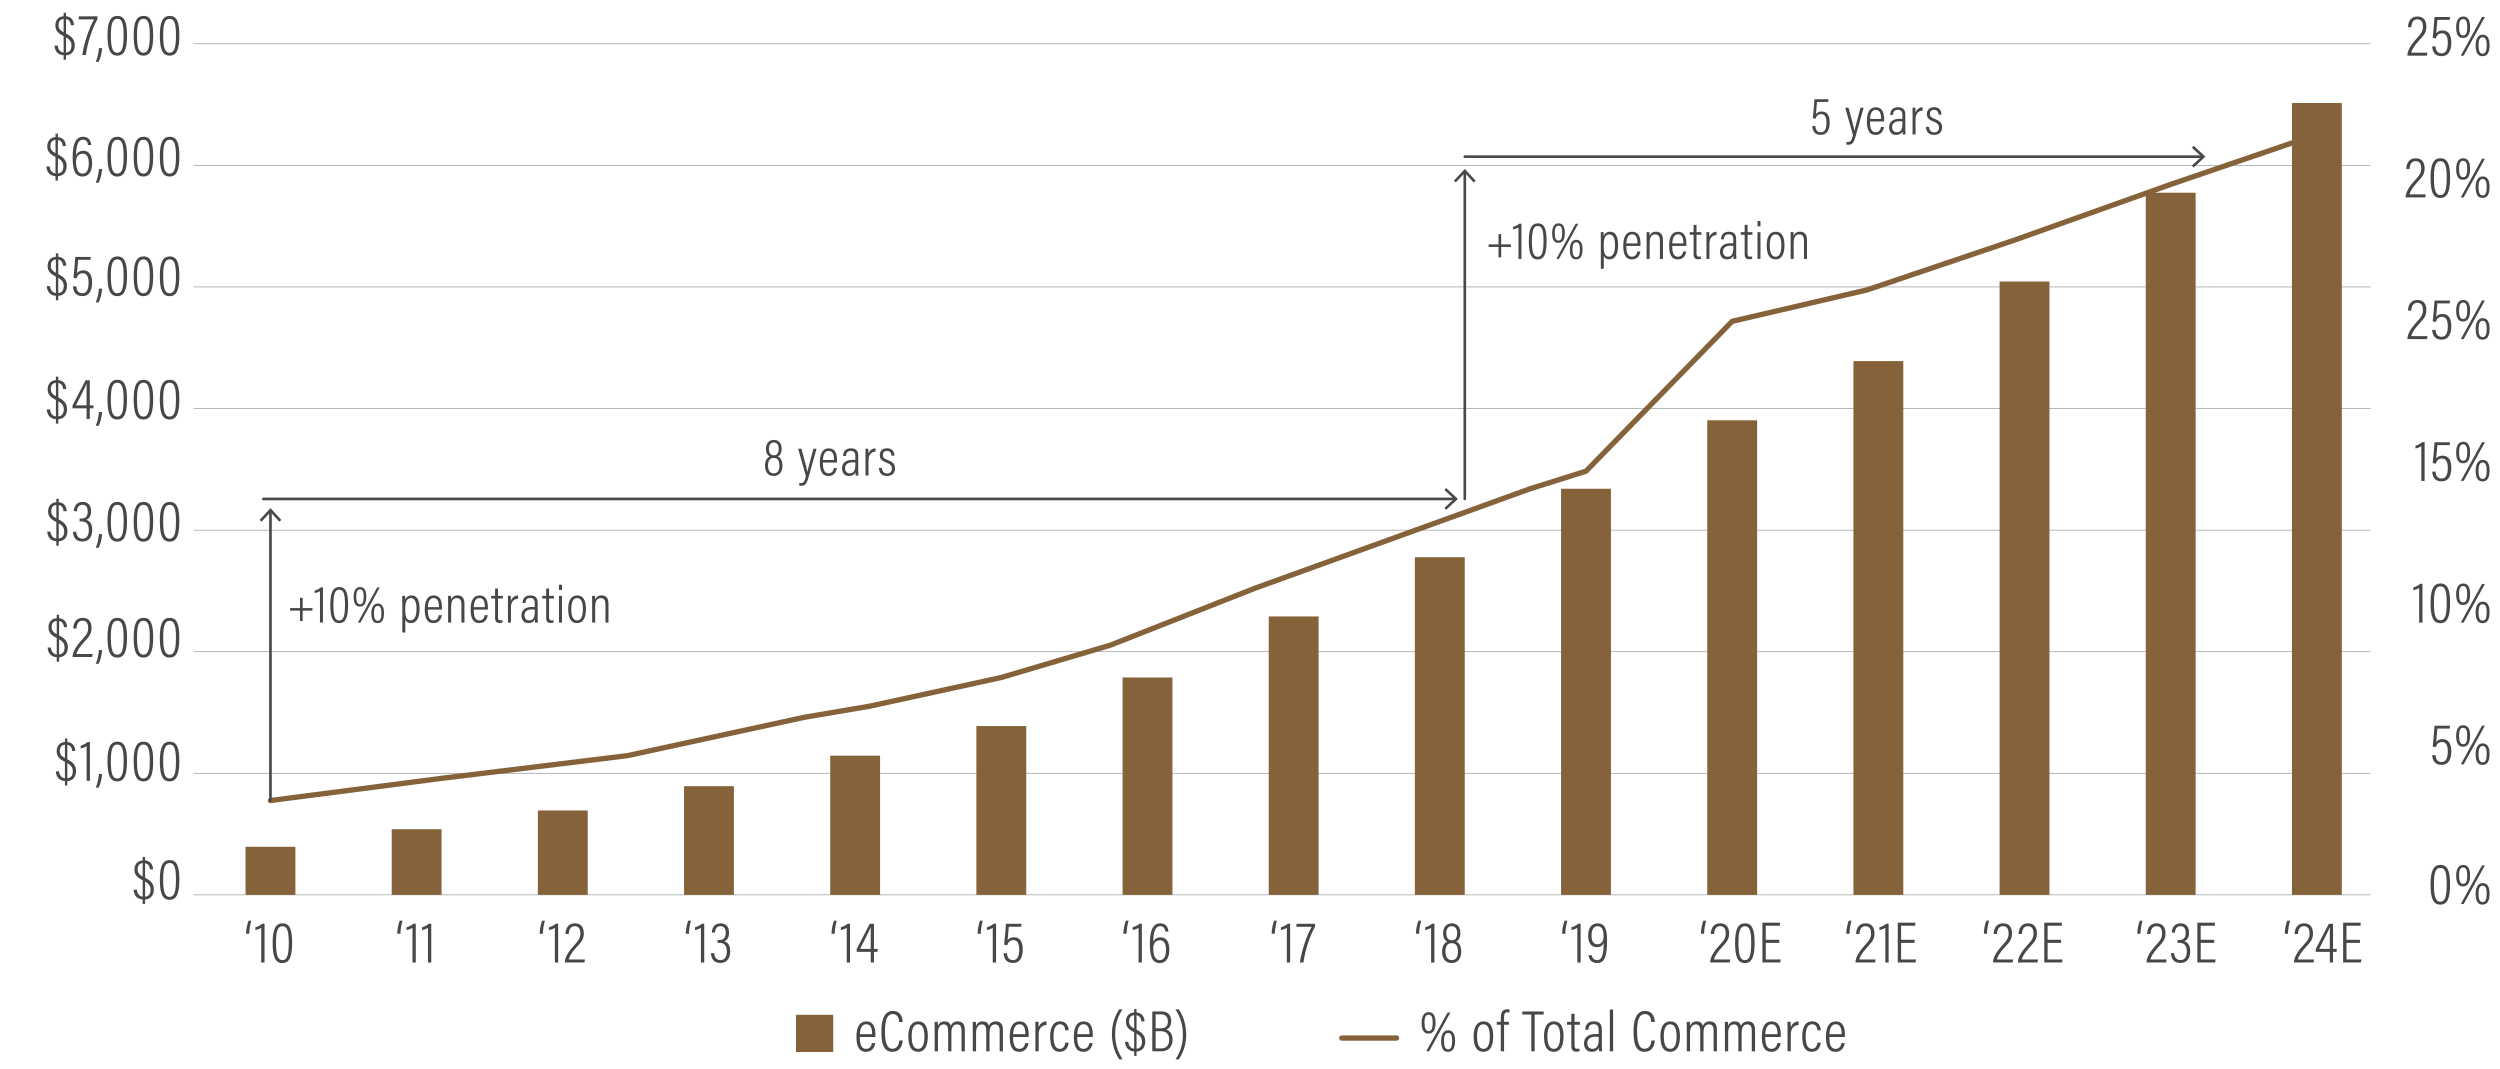 <?xml version="1.0" encoding="utf-8"?>
<!-- Generator: Adobe Illustrator 26.0.2, SVG Export Plug-In . SVG Version: 6.00 Build 0)  -->
<svg version="1.1" id="Chart" xmlns="http://www.w3.org/2000/svg" xmlns:xlink="http://www.w3.org/1999/xlink" x="0px" y="0px"
	 viewBox="0 0 940 402.11" style="enable-background:new 0 0 940 402.11;" xml:space="preserve">
<style type="text/css">
	.st0{fill:none;stroke:#929497;stroke-width:0.25;stroke-linecap:round;stroke-linejoin:round;stroke-miterlimit:10;}
	.st1{fill:#85623A;}
	.st2{fill:none;stroke:#85623A;stroke-width:2;stroke-linecap:round;stroke-linejoin:round;stroke-miterlimit:10;}
	.st3{fill:none;stroke:#4B4848;stroke-linecap:round;stroke-linejoin:round;}
	.st4{fill:#4B4848;}
	.st5{fill:#494746;}
	.st6{fill-rule:evenodd;clip-rule:evenodd;fill:#85623A;}
	.st7{fill:none;stroke:#86623A;stroke-width:2;stroke-linecap:round;stroke-linejoin:round;stroke-miterlimit:10;}
</style>
<line class="st0" x1="72.92" y1="16.46" x2="891.28" y2="16.46"/>
<line class="st0" x1="72.92" y1="62.18" x2="891.28" y2="62.18"/>
<line class="st0" x1="72.92" y1="107.89" x2="891.28" y2="107.89"/>
<line class="st0" x1="72.92" y1="153.61" x2="891.28" y2="153.61"/>
<line class="st0" x1="72.92" y1="199.33" x2="891.28" y2="199.33"/>
<line class="st0" x1="72.92" y1="245.04" x2="891.28" y2="245.04"/>
<line class="st0" x1="72.92" y1="290.76" x2="891.28" y2="290.76"/>
<line class="st0" x1="72.92" y1="336.48" x2="891.28" y2="336.48"/>
<rect x="92.32" y="318.39" class="st1" width="18.75" height="18.09"/>
<rect x="147.28" y="311.78" class="st1" width="18.75" height="24.7"/>
<rect x="202.24" y="304.74" class="st1" width="18.75" height="31.74"/>
<rect x="257.2" y="295.61" class="st1" width="18.75" height="40.87"/>
<rect x="312.16" y="284.13" class="st1" width="18.75" height="52.35"/>
<rect x="367.12" y="273" class="st1" width="18.75" height="63.48"/>
<rect x="422.08" y="254.73" class="st1" width="18.75" height="81.74"/>
<rect x="477.04" y="231.78" class="st1" width="18.75" height="104.7"/>
<rect x="532" y="209.51" class="st1" width="18.75" height="126.96"/>
<rect x="586.96" y="183.77" class="st1" width="18.75" height="152.7"/>
<rect x="641.93" y="158.03" class="st1" width="18.75" height="178.45"/>
<rect x="696.89" y="135.77" class="st1" width="18.75" height="200.71"/>
<rect x="751.85" y="105.85" class="st1" width="18.75" height="230.62"/>
<rect x="806.81" y="72.46" class="st1" width="18.75" height="264.02"/>
<rect x="861.77" y="38.72" class="st1" width="18.75" height="297.76"/>
<polyline class="st2" points="101.69,301 166.03,292.65 235.86,284.13 302.46,269.69 327.03,265.52 376.5,254.73 417.56,242.56 
	471.87,221.17 532,199.43 575.33,183.77 596.34,177.16 651.3,120.81 702.06,108.99 757.67,90.2 816.18,69.33 871.14,50.55 "/>
<g>
	<g>
		<line class="st3" x1="101.69" y1="301" x2="101.69" y2="192.16"/>
		<g>
			<polygon class="st4" points="105.78,195.48 105.05,196.16 101.7,192.55 98.34,196.16 97.61,195.48 101.7,191.08 			"/>
		</g>
	</g>
</g>
<g>
	<g>
		<line class="st3" x1="550.76" y1="187.6" x2="550.76" y2="64.62"/>
		<g>
			<polygon class="st4" points="554.85,67.93 554.11,68.61 550.76,65 547.4,68.61 546.67,67.93 550.76,63.53 			"/>
		</g>
	</g>
</g>
<g>
	<g>
		<line class="st3" x1="99" y1="187.6" x2="547.08" y2="187.6"/>
		<g>
			<polygon class="st4" points="543.77,191.69 543.09,190.96 546.7,187.6 543.09,184.24 543.77,183.51 548.17,187.6 			"/>
		</g>
	</g>
</g>
<g>
	<g>
		<line class="st3" x1="550.76" y1="58.9" x2="828.14" y2="58.9"/>
		<g>
			<polygon class="st4" points="824.82,62.99 824.14,62.25 827.75,58.9 824.14,55.54 824.82,54.81 829.22,58.9 			"/>
		</g>
	</g>
</g>
<g>
	<path class="st5" d="M23.92,22.44v-1.65c-2.35-0.2-3.28-1.69-3.43-3.65h1.23c0.11,1.3,0.77,2.44,2.2,2.62v-6.18
		c-1.96-0.99-3.1-2-3.1-4c0-1.98,1.12-3.34,3.1-3.48v-1.3h0.9v1.3c2.22,0.22,2.95,1.85,2.99,3.37h-1.19
		c-0.04-0.9-0.42-2.07-1.8-2.31v5.46c2.24,1.12,3.28,2.35,3.28,4.38c0,2.09-1.03,3.65-3.28,3.81v1.65H23.92z M23.92,12.16V7.12
		c-1.3,0.13-1.91,0.99-1.91,2.38C22.01,10.71,22.6,11.44,23.92,12.16z M24.83,14.03v5.72c1.34-0.15,2.05-0.95,2.05-2.68
		C26.87,15.75,26.28,14.87,24.83,14.03z"/>
	<path class="st5" d="M36.64,6.15v1.03c-1.96,3.52-3.67,8.65-4.38,13.51h-1.32c0.62-4.51,2.62-10.3,4.44-13.4h-5.77V6.15H36.64z"/>
	<path class="st5" d="M36,23.27c0.66-1.58,1.08-3.43,1.19-5.17h1.21c-0.13,2.02-0.73,4.07-1.34,5.17H36z"/>
	<path class="st5" d="M47.76,13.26c0,5.19-0.95,7.66-3.67,7.66c-2.86,0-3.67-2.73-3.67-7.68c0-5.39,1.3-7.26,3.74-7.26
		C46.77,5.98,47.76,8.2,47.76,13.26z M41.69,13.22c0,4.36,0.51,6.6,2.4,6.6c1.87,0,2.4-2.13,2.4-6.56c0-4.49-0.64-6.18-2.35-6.18
		C42.46,7.08,41.69,8.58,41.69,13.22z"/>
	<path class="st5" d="M57.6,13.26c0,5.19-0.95,7.66-3.67,7.66c-2.86,0-3.67-2.73-3.67-7.68c0-5.39,1.3-7.26,3.74-7.26
		C56.61,5.98,57.6,8.2,57.6,13.26z M51.52,13.22c0,4.36,0.51,6.6,2.4,6.6c1.87,0,2.4-2.13,2.4-6.56c0-4.49-0.64-6.18-2.35-6.18
		C52.29,7.08,51.52,8.58,51.52,13.22z"/>
	<path class="st5" d="M67.44,13.26c0,5.19-0.95,7.66-3.67,7.66c-2.86,0-3.67-2.73-3.67-7.68c0-5.39,1.3-7.26,3.74-7.26
		C66.44,5.98,67.44,8.2,67.44,13.26z M61.36,13.22c0,4.36,0.51,6.6,2.4,6.6c1.87,0,2.4-2.13,2.4-6.56c0-4.49-0.64-6.18-2.35-6.18
		C62.13,7.08,61.36,8.58,61.36,13.22z"/>
</g>
<g>
	<path class="st5" d="M113.8,224.78v3.86h3.68v0.96h-3.68v3.92h-1v-3.92h-3.72v-0.96h3.72v-3.86H113.8z"/>
	<path class="st5" d="M120.31,234.1v-11.84c-0.42,0.32-1.52,0.7-2.02,0.76v-0.94c0.92-0.26,1.94-0.82,2.36-1.24h0.78v13.26H120.31z"
		/>
	<path class="st5" d="M130.88,227.34c0,4.72-0.86,6.96-3.34,6.96c-2.6,0-3.34-2.48-3.34-6.98c0-4.9,1.18-6.6,3.4-6.6
		C129.98,220.72,130.88,222.74,130.88,227.34z M125.36,227.3c0,3.96,0.46,6,2.18,6c1.7,0,2.18-1.94,2.18-5.96
		c0-4.08-0.58-5.62-2.14-5.62C126.06,221.72,125.36,223.08,125.36,227.3z"/>
	<path class="st5" d="M137.73,224.3c0,2.3-0.64,3.76-2.4,3.78c-1.74,0-2.36-1.42-2.36-3.72c0-2.38,0.9-3.64,2.4-3.64
		C136.85,220.72,137.73,221.78,137.73,224.3z M133.95,224.34c0,2.04,0.46,2.86,1.42,2.86c0.94,0,1.38-0.82,1.38-2.88
		c0-1.78-0.36-2.72-1.4-2.72C134.43,221.6,133.95,222.36,133.95,224.34z M134.55,234.1l7.26-13.22h0.98l-7.26,13.22H134.55z
		 M144.39,230.5c0,2.32-0.64,3.78-2.4,3.8c-1.74,0-2.36-1.38-2.36-3.74c0-2.32,0.92-3.64,2.4-3.64
		C143.51,226.92,144.39,228.04,144.39,230.5z M140.61,230.56c0,2.02,0.48,2.86,1.42,2.86c0.94,0,1.38-0.82,1.38-2.88
		c0-1.72-0.36-2.72-1.4-2.72C141.09,227.82,140.61,228.68,140.61,230.56z"/>
	<path class="st5" d="M151.27,237.82v-10.84c0-1.38,0-2.32-0.02-2.94h1.08c0.02,0.16,0.06,0.9,0.06,1.44c0.36-0.96,1.1-1.6,2.44-1.6
		c1.92,0,2.94,1.72,2.94,5.06c0,3.5-1.24,5.34-3.22,5.34c-1.28,0-1.88-0.64-2.16-1.3v4.84H151.27z M154.55,224.9
		c-1.7,0-2.2,1.62-2.2,4.16c0,2.42,0.26,4.2,2.08,4.2c1.44,0,2.18-1.7,2.18-4.26C156.61,226.42,155.99,224.9,154.55,224.9z"/>
	<path class="st5" d="M160.85,229.22c0,2.22,0.4,4.06,2.12,4.06c1.74,0,1.96-1.68,2.02-1.98h1.12c-0.02,0.24-0.32,2.98-3.14,2.98
		c-2.86,0-3.26-2.7-3.26-5.2c0-3.18,1.04-5.2,3.34-5.2c2.54,0,3.14,2.16,3.14,4.64c0,0.14,0,0.42-0.02,0.7H160.85z M165.05,228.28
		c0-2.02-0.46-3.42-2.02-3.42c-2.02,0-2.12,2.74-2.16,3.42H165.05z"/>
	<path class="st5" d="M168.49,227.14c0-2.06-0.02-2.66-0.02-3.1h1.08c0.02,0.24,0.06,0.62,0.06,1.42c0.34-0.88,1.06-1.6,2.44-1.6
		c1.38,0,2.58,0.76,2.58,3.08v7.16h-1.14v-6.98c0-1.3-0.46-2.22-1.7-2.22c-1.54,0-2.16,1.04-2.16,3.3v5.9h-1.14V227.14z"/>
	<path class="st5" d="M178.11,229.22c0,2.22,0.4,4.06,2.12,4.06c1.74,0,1.96-1.68,2.02-1.98h1.12c-0.02,0.24-0.32,2.98-3.14,2.98
		c-2.86,0-3.26-2.7-3.26-5.2c0-3.18,1.04-5.2,3.34-5.2c2.54,0,3.14,2.16,3.14,4.64c0,0.14,0,0.42-0.02,0.7H178.11z M182.31,228.28
		c0-2.02-0.46-3.42-2.02-3.42c-2.02,0-2.12,2.74-2.16,3.42H182.31z"/>
	<path class="st5" d="M184.69,224.04h1.46v-2.74h1.1v2.74h1.82v1h-1.82v7c0,0.74,0.16,1.22,0.94,1.22c0.24,0,0.58-0.02,0.76-0.06
		v0.88c-0.32,0.12-0.78,0.16-1.1,0.16c-1.02,0-1.7-0.44-1.7-1.94v-7.26h-1.46V224.04z"/>
	<path class="st5" d="M190.99,227.48c0-1.6,0-2.72-0.02-3.44h1.08c0.02,0.3,0.04,0.78,0.04,1.84c0.46-1.24,1.46-1.98,2.68-2v1.24
		c-1.78,0.08-2.66,1.4-2.66,3.24v5.74h-1.12V227.48z"/>
	<path class="st5" d="M202.17,232.48c0,0.68,0.04,1.36,0.08,1.62h-1.04c-0.06-0.24-0.1-0.8-0.1-1.22c-0.36,0.88-1.16,1.4-2.42,1.4
		c-1.94,0-2.62-1.5-2.62-2.88c0-1.76,1.18-3.18,3.86-3.18c0.52,0,0.82,0,1.14,0.02v-1.42c0-0.86-0.18-1.98-1.68-1.98
		c-1.68,0-1.76,1.22-1.82,1.9h-1.1c0.04-1.42,0.72-2.86,2.94-2.86c1.88,0,2.76,0.92,2.76,2.76V232.48z M201.09,229.2
		c-0.26-0.04-0.56-0.06-1.1-0.06c-1.96,0-2.78,0.96-2.78,2.18c0,1.06,0.56,1.96,1.72,1.96c1.58,0,2.16-1.08,2.16-3.44V229.2z"/>
	<path class="st5" d="M203.89,224.04h1.46v-2.74h1.1v2.74h1.82v1h-1.82v7c0,0.74,0.16,1.22,0.94,1.22c0.24,0,0.58-0.02,0.76-0.06
		v0.88c-0.32,0.12-0.78,0.16-1.1,0.16c-1.02,0-1.7-0.44-1.7-1.94v-7.26h-1.46V224.04z"/>
	<path class="st5" d="M210.18,221.84v-2h1.12v2H210.18z M210.18,224.04h1.12v10.06h-1.12V224.04z"/>
	<path class="st5" d="M220.32,228.94c0,3.5-1.12,5.34-3.32,5.34c-2.3,0-3.36-1.78-3.36-5.32c0-3.46,1.32-5.08,3.4-5.08
		C219.16,223.88,220.32,225.56,220.32,228.94z M214.8,228.98c0,2.96,0.8,4.3,2.2,4.3c1.4,0,2.16-1.38,2.16-4.32
		c0-2.72-0.74-4.08-2.18-4.08C215.64,224.88,214.8,226.04,214.8,228.98z"/>
	<path class="st5" d="M222.65,227.14c0-2.06-0.02-2.66-0.02-3.1h1.08c0.02,0.24,0.06,0.62,0.06,1.42c0.34-0.88,1.06-1.6,2.44-1.6
		c1.38,0,2.58,0.76,2.58,3.08v7.16h-1.14v-6.98c0-1.3-0.46-2.22-1.7-2.22c-1.54,0-2.16,1.04-2.16,3.3v5.9h-1.14V227.14z"/>
</g>
<g>
	<path class="st5" d="M564.44,88.03v3.86h3.68v0.96h-3.68v3.92h-1v-3.92h-3.72v-0.96h3.72v-3.86H564.44z"/>
	<path class="st5" d="M570.94,97.35V85.51c-0.42,0.32-1.52,0.7-2.02,0.76v-0.94c0.92-0.26,1.94-0.82,2.36-1.24h0.78v13.26H570.94z"
		/>
	<path class="st5" d="M581.52,90.59c0,4.72-0.86,6.96-3.34,6.96c-2.6,0-3.34-2.48-3.34-6.98c0-4.9,1.18-6.6,3.4-6.6
		C580.62,83.97,581.52,85.99,581.52,90.59z M576,90.55c0,3.96,0.46,6,2.18,6c1.7,0,2.18-1.94,2.18-5.96c0-4.08-0.58-5.62-2.14-5.62
		C576.7,84.97,576,86.33,576,90.55z"/>
	<path class="st5" d="M588.37,87.55c0,2.3-0.64,3.76-2.4,3.78c-1.74,0-2.36-1.42-2.36-3.72c0-2.38,0.9-3.64,2.4-3.64
		C587.49,83.97,588.37,85.03,588.37,87.55z M584.59,87.59c0,2.04,0.46,2.86,1.42,2.86c0.94,0,1.38-0.82,1.38-2.88
		c0-1.78-0.36-2.72-1.4-2.72C585.07,84.85,584.59,85.61,584.59,87.59z M585.19,97.35l7.26-13.22h0.98l-7.26,13.22H585.19z
		 M595.03,93.75c0,2.32-0.64,3.78-2.4,3.8c-1.74,0-2.36-1.38-2.36-3.74c0-2.32,0.92-3.64,2.4-3.64S595.03,91.29,595.03,93.75z
		 M591.25,93.81c0,2.02,0.48,2.86,1.42,2.86s1.38-0.82,1.38-2.88c0-1.72-0.36-2.72-1.4-2.72C591.73,91.07,591.25,91.93,591.25,93.81
		z"/>
	<path class="st5" d="M601.91,101.08V90.23c0-1.38,0-2.32-0.02-2.94h1.08c0.02,0.16,0.06,0.9,0.06,1.44c0.36-0.96,1.1-1.6,2.44-1.6
		c1.92,0,2.94,1.72,2.94,5.06c0,3.5-1.24,5.34-3.22,5.34c-1.28,0-1.88-0.64-2.16-1.3v4.84H601.91z M605.19,88.15
		c-1.7,0-2.2,1.62-2.2,4.16c0,2.42,0.26,4.2,2.08,4.2c1.44,0,2.18-1.7,2.18-4.26C607.25,89.67,606.63,88.15,605.19,88.15z"/>
	<path class="st5" d="M611.49,92.47c0,2.22,0.4,4.06,2.12,4.06c1.74,0,1.96-1.68,2.02-1.98h1.12c-0.02,0.24-0.32,2.98-3.14,2.98
		c-2.86,0-3.26-2.7-3.26-5.2c0-3.18,1.04-5.2,3.34-5.2c2.54,0,3.14,2.16,3.14,4.64c0,0.14,0,0.42-0.02,0.7H611.49z M615.69,91.53
		c0-2.02-0.46-3.42-2.02-3.42c-2.02,0-2.12,2.74-2.16,3.42H615.69z"/>
	<path class="st5" d="M619.13,90.39c0-2.06-0.02-2.66-0.02-3.1h1.08c0.02,0.24,0.06,0.62,0.06,1.42c0.34-0.88,1.06-1.6,2.44-1.6
		c1.38,0,2.58,0.76,2.58,3.08v7.16h-1.14v-6.98c0-1.3-0.46-2.22-1.7-2.22c-1.54,0-2.16,1.04-2.16,3.3v5.9h-1.14V90.39z"/>
	<path class="st5" d="M628.75,92.47c0,2.22,0.4,4.06,2.12,4.06c1.74,0,1.96-1.68,2.02-1.98h1.12c-0.02,0.24-0.32,2.98-3.14,2.98
		c-2.86,0-3.26-2.7-3.26-5.2c0-3.18,1.04-5.2,3.34-5.2c2.54,0,3.14,2.16,3.14,4.64c0,0.14,0,0.42-0.02,0.7H628.75z M632.95,91.53
		c0-2.02-0.46-3.42-2.02-3.42c-2.02,0-2.12,2.74-2.16,3.42H632.95z"/>
	<path class="st5" d="M635.33,87.29h1.46v-2.74h1.1v2.74h1.82v1h-1.82v7c0,0.74,0.16,1.22,0.94,1.22c0.24,0,0.58-0.02,0.76-0.06
		v0.88c-0.32,0.12-0.78,0.16-1.1,0.16c-1.02,0-1.7-0.44-1.7-1.94v-7.26h-1.46V87.29z"/>
	<path class="st5" d="M641.63,90.73c0-1.6,0-2.72-0.02-3.44h1.08c0.02,0.3,0.04,0.78,0.04,1.84c0.46-1.24,1.46-1.98,2.68-2v1.24
		c-1.78,0.08-2.66,1.4-2.66,3.24v5.74h-1.12V90.73z"/>
	<path class="st5" d="M652.81,95.73c0,0.68,0.04,1.36,0.08,1.62h-1.04c-0.06-0.24-0.1-0.8-0.1-1.22c-0.36,0.88-1.16,1.4-2.42,1.4
		c-1.94,0-2.62-1.5-2.62-2.88c0-1.76,1.18-3.18,3.86-3.18c0.52,0,0.82,0,1.14,0.02v-1.42c0-0.86-0.18-1.98-1.68-1.98
		c-1.68,0-1.76,1.22-1.82,1.9h-1.1c0.04-1.42,0.72-2.86,2.94-2.86c1.88,0,2.76,0.92,2.76,2.76V95.73z M651.73,92.45
		c-0.26-0.04-0.56-0.06-1.1-0.06c-1.96,0-2.78,0.96-2.78,2.18c0,1.06,0.56,1.96,1.72,1.96c1.58,0,2.16-1.08,2.16-3.44V92.45z"/>
	<path class="st5" d="M654.53,87.29h1.46v-2.74h1.1v2.74h1.82v1h-1.82v7c0,0.74,0.16,1.22,0.94,1.22c0.24,0,0.58-0.02,0.76-0.06
		v0.88c-0.32,0.12-0.78,0.16-1.1,0.16c-1.02,0-1.7-0.44-1.7-1.94v-7.26h-1.46V87.29z"/>
	<path class="st5" d="M660.82,85.09v-2h1.12v2H660.82z M660.82,87.29h1.12v10.06h-1.12V87.29z"/>
	<path class="st5" d="M670.96,92.19c0,3.5-1.12,5.34-3.32,5.34c-2.3,0-3.36-1.78-3.36-5.32c0-3.46,1.32-5.08,3.4-5.08
		C669.8,87.13,670.96,88.81,670.96,92.19z M665.43,92.23c0,2.96,0.8,4.3,2.2,4.3s2.16-1.38,2.16-4.32c0-2.72-0.74-4.08-2.18-4.08
		C666.27,88.13,665.43,89.29,665.43,92.23z"/>
	<path class="st5" d="M673.29,90.39c0-2.06-0.02-2.66-0.02-3.1h1.08c0.02,0.24,0.06,0.62,0.06,1.42c0.34-0.88,1.06-1.6,2.44-1.6
		c1.38,0,2.58,0.76,2.58,3.08v7.16h-1.14v-6.98c0-1.3-0.46-2.22-1.7-2.22c-1.54,0-2.16,1.04-2.16,3.3v5.9h-1.14V90.39z"/>
</g>
<g>
	<path class="st5" d="M287.64,175.11c0-2.24,1.02-3.08,1.74-3.44c-0.82-0.44-1.4-1.4-1.4-2.86c0-1.7,0.88-3.4,3.02-3.4
		c2.06,0,2.9,1.58,2.9,3.26c0,1.82-0.72,2.64-1.44,2.96c0.98,0.42,1.74,1.46,1.74,3.48c0,2.2-1.06,3.86-3.32,3.86
		C288.62,178.97,287.64,177.23,287.64,175.11z M293.06,175.13c0-1.92-0.62-2.94-2.14-2.94c-1.64,0-2.14,1.26-2.14,2.88
		c0,1.6,0.62,2.92,2.12,2.92C292.44,177.99,293.06,176.85,293.06,175.13z M289.1,168.72c0,1.38,0.46,2.46,1.86,2.46
		c1.18,0,1.84-0.7,1.84-2.46c0-1.22-0.5-2.34-1.86-2.34C289.56,166.38,289.1,167.56,289.1,168.72z"/>
	<path class="st5" d="M301.34,168.72c1.22,4.58,2.1,7.7,2.24,8.72h0.02c0.18-1.06,1.18-4.7,2.24-8.72h1.18l-2.96,10.58
		c-0.8,2.88-1.44,3.36-2.88,3.36c-0.2,0-0.48-0.02-0.66-0.06v-1.04c0.14,0.04,0.42,0.06,0.64,0.06c1.12,0,1.42-0.82,1.86-2.6
		l-2.92-10.3H301.34z"/>
	<path class="st5" d="M309.4,173.91c0,2.22,0.4,4.06,2.12,4.06c1.74,0,1.96-1.68,2.02-1.98h1.12c-0.02,0.24-0.32,2.98-3.14,2.98
		c-2.86,0-3.26-2.7-3.26-5.2c0-3.18,1.04-5.2,3.34-5.2c2.54,0,3.14,2.16,3.14,4.64c0,0.14,0,0.42-0.02,0.7H309.4z M313.6,172.97
		c0-2.02-0.46-3.42-2.02-3.42c-2.02,0-2.12,2.74-2.16,3.42H313.6z"/>
	<path class="st5" d="M322.7,177.17c0,0.68,0.04,1.36,0.08,1.62h-1.04c-0.06-0.24-0.1-0.8-0.1-1.22c-0.36,0.88-1.16,1.4-2.42,1.4
		c-1.94,0-2.62-1.5-2.62-2.88c0-1.76,1.18-3.18,3.86-3.18c0.52,0,0.82,0,1.14,0.02v-1.42c0-0.86-0.18-1.98-1.68-1.98
		c-1.68,0-1.76,1.22-1.82,1.9H317c0.04-1.42,0.72-2.86,2.94-2.86c1.88,0,2.76,0.92,2.76,2.76V177.17z M321.62,173.89
		c-0.26-0.04-0.56-0.06-1.1-0.06c-1.96,0-2.78,0.96-2.78,2.18c0,1.06,0.56,1.96,1.72,1.96c1.58,0,2.16-1.08,2.16-3.44V173.89z"/>
	<path class="st5" d="M325.43,172.17c0-1.6,0-2.72-0.02-3.44h1.08c0.02,0.3,0.04,0.78,0.04,1.84c0.46-1.24,1.46-1.98,2.68-2v1.24
		c-1.78,0.08-2.66,1.4-2.66,3.24v5.74h-1.12V172.17z"/>
	<path class="st5" d="M331.58,175.95c0.1,1.22,0.74,2.06,1.98,2.06c1.22,0,1.8-0.78,1.8-1.8c0-1.16-0.6-1.68-1.98-2.22
		c-1.96-0.76-2.58-1.48-2.58-2.86c0-1.34,0.82-2.58,2.74-2.58c2.1,0,2.74,1.42,2.76,2.78h-1.12c-0.04-0.54-0.18-1.8-1.68-1.8
		c-1.08,0-1.56,0.66-1.56,1.56c0,0.86,0.36,1.3,1.82,1.86c1.86,0.74,2.76,1.42,2.76,3.18c0,1.78-1.12,2.84-3.04,2.84
		c-1.94,0-2.96-1.18-3.02-3.02H331.58z"/>
</g>
<g>
	<path class="st5" d="M687.38,38.32h-4.18c-0.1,1.4-0.34,3.84-0.42,4.62c0.38-0.56,1.04-1.02,2.18-1.02c2.12,0,3,1.72,3,4.1
		c0,2.5-0.78,4.7-3.36,4.7c-2.42,0-3.08-1.72-3.18-3.34h1.14c0.08,0.94,0.36,2.36,2.08,2.36c1.62,0,2.12-1.6,2.12-3.64
		c0-1.76-0.44-3.2-1.98-3.2c-1.24,0-1.8,0.74-2.12,1.76l-1.06-0.22c0.18-1.5,0.5-5.08,0.64-7.12h5.3L687.38,38.32z"/>
	<path class="st5" d="M695.04,40.49c1.22,4.58,2.1,7.7,2.24,8.72h0.02c0.18-1.06,1.18-4.7,2.24-8.72h1.18l-2.96,10.58
		c-0.8,2.88-1.44,3.36-2.88,3.36c-0.2,0-0.48-0.02-0.66-0.06v-1.04c0.14,0.04,0.42,0.06,0.64,0.06c1.12,0,1.42-0.82,1.86-2.6
		l-2.92-10.3H695.04z"/>
	<path class="st5" d="M703.1,45.67c0,2.22,0.4,4.06,2.12,4.06c1.74,0,1.96-1.68,2.02-1.98h1.12c-0.02,0.24-0.32,2.98-3.14,2.98
		c-2.86,0-3.26-2.7-3.26-5.2c0-3.18,1.04-5.2,3.34-5.2c2.54,0,3.14,2.16,3.14,4.64c0,0.14,0,0.42-0.02,0.7H703.1z M707.3,44.73
		c0-2.02-0.46-3.42-2.02-3.42c-2.02,0-2.12,2.74-2.16,3.42H707.3z"/>
	<path class="st5" d="M716.4,48.93c0,0.68,0.04,1.36,0.08,1.62h-1.04c-0.06-0.24-0.1-0.8-0.1-1.22c-0.36,0.88-1.16,1.4-2.42,1.4
		c-1.94,0-2.62-1.5-2.62-2.88c0-1.76,1.18-3.18,3.86-3.18c0.52,0,0.82,0,1.14,0.02v-1.42c0-0.86-0.18-1.98-1.68-1.98
		c-1.68,0-1.76,1.22-1.82,1.9h-1.1c0.04-1.42,0.72-2.86,2.94-2.86c1.88,0,2.76,0.92,2.76,2.76V48.93z M715.32,45.65
		c-0.26-0.04-0.56-0.06-1.1-0.06c-1.96,0-2.78,0.96-2.78,2.18c0,1.06,0.56,1.96,1.72,1.96c1.58,0,2.16-1.08,2.16-3.44V45.65z"/>
	<path class="st5" d="M719.13,43.93c0-1.6,0-2.72-0.02-3.44h1.08c0.02,0.3,0.04,0.78,0.04,1.84c0.46-1.24,1.46-1.98,2.68-2v1.24
		c-1.78,0.08-2.66,1.4-2.66,3.24v5.74h-1.12V43.93z"/>
	<path class="st5" d="M725.28,47.71c0.1,1.22,0.74,2.06,1.98,2.06c1.22,0,1.8-0.78,1.8-1.8c0-1.16-0.6-1.68-1.98-2.22
		c-1.96-0.76-2.58-1.48-2.58-2.86c0-1.34,0.82-2.58,2.74-2.58c2.1,0,2.74,1.42,2.76,2.78h-1.12c-0.04-0.54-0.18-1.8-1.68-1.8
		c-1.08,0-1.56,0.66-1.56,1.56c0,0.86,0.36,1.3,1.82,1.86c1.86,0.74,2.76,1.42,2.76,3.18c0,1.78-1.12,2.84-3.04,2.84
		c-1.94,0-2.96-1.18-3.02-3.02H725.28z"/>
</g>
<g>
	<path class="st5" d="M20.87,67.89v-1.65c-2.35-0.2-3.28-1.69-3.43-3.65h1.23c0.11,1.3,0.77,2.44,2.2,2.62v-6.18
		c-1.96-0.99-3.1-2-3.1-4c0-1.98,1.12-3.34,3.1-3.48v-1.3h0.9v1.3c2.22,0.22,2.95,1.85,2.99,3.37h-1.19
		c-0.04-0.9-0.42-2.07-1.8-2.31v5.46c2.24,1.12,3.28,2.35,3.28,4.38c0,2.09-1.03,3.65-3.28,3.81v1.65H20.87z M20.87,57.61v-5.04
		c-1.3,0.13-1.91,0.99-1.91,2.38C18.95,56.16,19.55,56.89,20.87,57.61z M21.77,59.48v5.72c1.34-0.15,2.05-0.95,2.05-2.68
		C23.82,61.2,23.22,60.32,21.77,59.48z"/>
	<path class="st5" d="M33.1,54.53c-0.02-0.2-0.13-2.02-1.89-2.02c-2.49,0-2.55,3.92-2.62,5.83c0.37-0.79,1.21-1.65,2.73-1.65
		c2.29,0,3.32,1.89,3.32,4.64c0,2.6-0.92,5.04-3.65,5.04c-3.08,0-3.67-3.04-3.67-7.22c0-4.62,0.92-7.72,3.94-7.72
		c2.6,0,3.01,2.31,3.04,3.1H33.1z M33.38,61.42c0-2.18-0.64-3.63-2.29-3.63c-1.83,0-2.51,1.56-2.51,2.9c0,1.96,0.42,4.6,2.42,4.6
		C32.44,65.29,33.38,64.08,33.38,61.42z"/>
	<path class="st5" d="M36,68.73c0.66-1.58,1.08-3.43,1.19-5.17h1.21c-0.13,2.02-0.73,4.07-1.34,5.17H36z"/>
	<path class="st5" d="M47.76,58.71c0,5.19-0.95,7.66-3.67,7.66c-2.86,0-3.67-2.73-3.67-7.68c0-5.39,1.3-7.26,3.74-7.26
		C46.77,51.43,47.76,53.65,47.76,58.71z M41.69,58.67c0,4.36,0.51,6.6,2.4,6.6c1.87,0,2.4-2.13,2.4-6.56c0-4.49-0.64-6.18-2.35-6.18
		C42.46,52.53,41.69,54.03,41.69,58.67z"/>
	<path class="st5" d="M57.6,58.71c0,5.19-0.95,7.66-3.67,7.66c-2.86,0-3.67-2.73-3.67-7.68c0-5.39,1.3-7.26,3.74-7.26
		C56.61,51.43,57.6,53.65,57.6,58.71z M51.52,58.67c0,4.36,0.51,6.6,2.4,6.6c1.87,0,2.4-2.13,2.4-6.56c0-4.49-0.64-6.18-2.35-6.18
		C52.29,52.53,51.52,54.03,51.52,58.67z"/>
	<path class="st5" d="M67.44,58.71c0,5.19-0.95,7.66-3.67,7.66c-2.86,0-3.67-2.73-3.67-7.68c0-5.39,1.3-7.26,3.74-7.26
		C66.44,51.43,67.44,53.65,67.44,58.71z M61.36,58.67c0,4.36,0.51,6.6,2.4,6.6c1.87,0,2.4-2.13,2.4-6.56c0-4.49-0.64-6.18-2.35-6.18
		C62.13,52.53,61.36,54.03,61.36,58.67z"/>
</g>
<g>
	<path class="st5" d="M21.01,112.88v-1.65c-2.35-0.2-3.28-1.69-3.43-3.65h1.23c0.11,1.3,0.77,2.44,2.2,2.62v-6.18
		c-1.96-0.99-3.1-2-3.1-4c0-1.98,1.12-3.34,3.1-3.48v-1.3h0.9v1.3c2.22,0.22,2.95,1.85,2.99,3.37h-1.19
		c-0.04-0.9-0.42-2.07-1.8-2.31v5.46c2.24,1.12,3.28,2.35,3.28,4.38c0,2.09-1.03,3.65-3.28,3.81v1.65H21.01z M21.01,102.6v-5.04
		c-1.3,0.13-1.91,0.99-1.91,2.38C19.09,101.15,19.69,101.87,21.01,102.6z M21.91,104.47v5.72c1.34-0.15,2.05-0.95,2.05-2.68
		C23.96,106.19,23.36,105.31,21.91,104.47z"/>
	<path class="st5" d="M33.99,97.69h-4.6c-0.11,1.54-0.37,4.22-0.46,5.08c0.42-0.62,1.14-1.12,2.4-1.12c2.33,0,3.3,1.89,3.3,4.51
		c0,2.75-0.86,5.17-3.7,5.17c-2.66,0-3.39-1.89-3.5-3.67h1.25c0.09,1.03,0.4,2.6,2.29,2.6c1.78,0,2.33-1.76,2.33-4
		c0-1.94-0.48-3.52-2.18-3.52c-1.36,0-1.98,0.81-2.33,1.94l-1.17-0.24c0.2-1.65,0.55-5.59,0.7-7.83h5.83L33.99,97.69z"/>
	<path class="st5" d="M36,113.71c0.66-1.58,1.08-3.43,1.19-5.17h1.21c-0.13,2.02-0.73,4.07-1.34,5.17H36z"/>
	<path class="st5" d="M47.76,103.7c0,5.19-0.95,7.66-3.67,7.66c-2.86,0-3.67-2.73-3.67-7.68c0-5.39,1.3-7.26,3.74-7.26
		C46.77,96.42,47.76,98.64,47.76,103.7z M41.69,103.66c0,4.36,0.51,6.6,2.4,6.6c1.87,0,2.4-2.13,2.4-6.56
		c0-4.49-0.64-6.18-2.35-6.18C42.46,97.52,41.69,99.01,41.69,103.66z"/>
	<path class="st5" d="M57.6,103.7c0,5.19-0.95,7.66-3.67,7.66c-2.86,0-3.67-2.73-3.67-7.68c0-5.39,1.3-7.26,3.74-7.26
		C56.61,96.42,57.6,98.64,57.6,103.7z M51.52,103.66c0,4.36,0.51,6.6,2.4,6.6c1.87,0,2.4-2.13,2.4-6.56c0-4.49-0.64-6.18-2.35-6.18
		C52.29,97.52,51.52,99.01,51.52,103.66z"/>
	<path class="st5" d="M67.44,103.7c0,5.19-0.95,7.66-3.67,7.66c-2.86,0-3.67-2.73-3.67-7.68c0-5.39,1.3-7.26,3.74-7.26
		C66.44,96.42,67.44,98.64,67.44,103.7z M61.36,103.66c0,4.36,0.51,6.6,2.4,6.6c1.87,0,2.4-2.13,2.4-6.56
		c0-4.49-0.64-6.18-2.35-6.18C62.13,97.52,61.36,99.01,61.36,103.66z"/>
</g>
<g>
	<path class="st5" d="M21.02,159.26v-1.65c-2.35-0.2-3.28-1.69-3.43-3.65h1.23c0.11,1.3,0.77,2.44,2.2,2.62v-6.18
		c-1.96-0.99-3.1-2-3.1-4c0-1.98,1.12-3.34,3.1-3.48v-1.3h0.9v1.3c2.22,0.22,2.95,1.85,2.99,3.37h-1.19
		c-0.04-0.9-0.42-2.07-1.8-2.31v5.46c2.24,1.12,3.28,2.35,3.28,4.38c0,2.09-1.03,3.65-3.28,3.81v1.65H21.02z M21.02,148.98v-5.04
		c-1.3,0.13-1.91,0.99-1.91,2.38C19.11,147.53,19.7,148.25,21.02,148.98z M21.93,150.85v5.72c1.34-0.15,2.05-0.95,2.05-2.68
		C23.97,152.57,23.38,151.69,21.93,150.85z"/>
	<path class="st5" d="M32.55,157.52v-4h-5.28v-1.08l4.91-9.46h1.58v9.44h1.45l-0.13,1.1h-1.32v4H32.55z M32.55,148.01
		c0-1.19-0.02-2.75,0.04-3.81c-0.73,1.76-2.84,5.81-4.05,8.21h4V148.01z"/>
	<path class="st5" d="M36,160.09c0.66-1.58,1.08-3.43,1.19-5.17h1.21c-0.13,2.02-0.73,4.07-1.34,5.17H36z"/>
	<path class="st5" d="M47.76,150.08c0,5.19-0.95,7.66-3.67,7.66c-2.86,0-3.67-2.73-3.67-7.68c0-5.39,1.3-7.26,3.74-7.26
		C46.77,142.8,47.76,145.02,47.76,150.08z M41.68,150.04c0,4.36,0.51,6.6,2.4,6.6c1.87,0,2.4-2.13,2.4-6.56
		c0-4.49-0.64-6.18-2.35-6.18C42.46,143.9,41.68,145.39,41.68,150.04z"/>
	<path class="st5" d="M57.6,150.08c0,5.19-0.95,7.66-3.67,7.66c-2.86,0-3.67-2.73-3.67-7.68c0-5.39,1.3-7.26,3.74-7.26
		C56.61,142.8,57.6,145.02,57.6,150.08z M51.52,150.04c0,4.36,0.51,6.6,2.4,6.6c1.87,0,2.4-2.13,2.4-6.56
		c0-4.49-0.64-6.18-2.35-6.18C52.29,143.9,51.52,145.39,51.52,150.04z"/>
	<path class="st5" d="M67.43,150.08c0,5.19-0.95,7.66-3.67,7.66c-2.86,0-3.67-2.73-3.67-7.68c0-5.39,1.3-7.26,3.74-7.26
		C66.44,142.8,67.43,145.02,67.43,150.08z M61.36,150.04c0,4.36,0.51,6.6,2.4,6.6c1.87,0,2.4-2.13,2.4-6.56
		c0-4.49-0.64-6.18-2.35-6.18C62.13,143.9,61.36,145.39,61.36,150.04z"/>
</g>
<g>
	<path class="st5" d="M21.18,205.17v-1.65c-2.35-0.2-3.28-1.69-3.43-3.65h1.23c0.11,1.3,0.77,2.44,2.2,2.62v-6.18
		c-1.96-0.99-3.1-2-3.1-4c0-1.98,1.12-3.34,3.1-3.48v-1.3h0.9v1.3c2.22,0.22,2.95,1.85,2.99,3.37h-1.19
		c-0.04-0.9-0.42-2.07-1.8-2.31v5.46c2.24,1.12,3.28,2.35,3.28,4.38c0,2.09-1.03,3.65-3.28,3.81v1.65H21.18z M21.18,194.9v-5.04
		c-1.3,0.13-1.91,0.99-1.91,2.38C19.27,193.45,19.86,194.17,21.18,194.9z M22.08,196.77v5.72c1.34-0.15,2.05-0.95,2.05-2.68
		C24.13,198.48,23.54,197.6,22.08,196.77z"/>
	<path class="st5" d="M27.77,192.21c0.02-1.39,0.68-3.5,3.3-3.5c2.35,0,3.17,1.63,3.17,3.56c0,1.89-0.84,2.82-1.78,3.17v0.02
		c1.34,0.44,2.22,1.5,2.22,3.78c0,2.11-0.86,4.38-3.7,4.38c-2.68,0-3.48-1.94-3.54-3.7h1.21c0.04,1.21,0.66,2.62,2.35,2.62
		c1.96,0,2.4-1.78,2.4-3.26c0-2.62-1.28-3.23-2.86-3.23h-0.62v-1.08h0.64c1.43,0,2.42-0.62,2.42-2.64c0-1.47-0.51-2.55-1.98-2.55
		c-1.85,0-2.02,1.83-2.07,2.42H27.77z"/>
	<path class="st5" d="M36,206.01c0.66-1.58,1.08-3.43,1.19-5.17h1.21c-0.13,2.02-0.73,4.07-1.34,5.17H36z"/>
	<path class="st5" d="M47.76,196c0,5.19-0.95,7.66-3.67,7.66c-2.86,0-3.67-2.73-3.67-7.68c0-5.39,1.3-7.26,3.74-7.26
		C46.77,188.72,47.76,190.94,47.76,196z M41.69,195.95c0,4.36,0.51,6.6,2.4,6.6c1.87,0,2.4-2.13,2.4-6.56
		c0-4.49-0.64-6.18-2.35-6.18C42.46,189.82,41.69,191.31,41.69,195.95z"/>
	<path class="st5" d="M57.6,196c0,5.19-0.95,7.66-3.67,7.66c-2.86,0-3.67-2.73-3.67-7.68c0-5.39,1.3-7.26,3.74-7.26
		C56.61,188.72,57.6,190.94,57.6,196z M51.52,195.95c0,4.36,0.51,6.6,2.4,6.6c1.87,0,2.4-2.13,2.4-6.56c0-4.49-0.64-6.18-2.35-6.18
		C52.29,189.82,51.52,191.31,51.52,195.95z"/>
	<path class="st5" d="M67.44,196c0,5.19-0.95,7.66-3.67,7.66c-2.86,0-3.67-2.73-3.67-7.68c0-5.39,1.3-7.26,3.74-7.26
		C66.44,188.72,67.44,190.94,67.44,196z M61.36,195.95c0,4.36,0.51,6.6,2.4,6.6c1.87,0,2.4-2.13,2.4-6.56
		c0-4.49-0.64-6.18-2.35-6.18C62.13,189.82,61.36,191.31,61.36,195.95z"/>
</g>
<g>
	<path class="st5" d="M21.33,248.77v-1.65c-2.35-0.2-3.28-1.69-3.43-3.65h1.23c0.11,1.3,0.77,2.44,2.2,2.62v-6.18
		c-1.96-0.99-3.1-2-3.1-4c0-1.98,1.12-3.34,3.1-3.48v-1.3h0.9v1.3c2.22,0.22,2.95,1.85,2.99,3.37h-1.19
		c-0.04-0.9-0.42-2.07-1.8-2.31v5.46c2.24,1.12,3.28,2.35,3.28,4.38c0,2.09-1.03,3.65-3.28,3.81v1.65H21.33z M21.33,238.49v-5.04
		c-1.3,0.13-1.91,0.99-1.91,2.38C19.42,237.04,20.01,237.77,21.33,238.49z M22.23,240.36v5.72c1.34-0.15,2.05-0.95,2.05-2.68
		C24.28,242.08,23.69,241.2,22.23,240.36z"/>
	<path class="st5" d="M27.3,247.03v-0.09c0-1.56,1.01-3.63,3.3-6.14c1.91-2.09,2.55-2.93,2.55-4.67c0-1.39-0.42-2.75-2.11-2.75
		c-1.47,0-2.18,1.12-2.27,2.95h-1.23c0.02-2.07,1.03-4.03,3.52-4.03c2.53,0,3.37,1.78,3.37,3.81c0,2.09-0.77,3.1-2.71,5.17
		c-1.89,2.02-2.75,3.61-2.99,4.62h6.12l-0.2,1.12H27.3z"/>
	<path class="st5" d="M36,249.6c0.66-1.58,1.08-3.43,1.19-5.17h1.21c-0.13,2.02-0.73,4.07-1.34,5.17H36z"/>
	<path class="st5" d="M47.76,239.59c0,5.19-0.95,7.66-3.67,7.66c-2.86,0-3.67-2.73-3.67-7.68c0-5.39,1.3-7.26,3.74-7.26
		C46.77,232.31,47.76,234.53,47.76,239.59z M41.68,239.55c0,4.36,0.51,6.6,2.4,6.6c1.87,0,2.4-2.13,2.4-6.56
		c0-4.49-0.64-6.18-2.35-6.18C42.46,233.41,41.68,234.91,41.68,239.55z"/>
	<path class="st5" d="M57.6,239.59c0,5.19-0.95,7.66-3.67,7.66c-2.86,0-3.67-2.73-3.67-7.68c0-5.39,1.3-7.26,3.74-7.26
		C56.61,232.31,57.6,234.53,57.6,239.59z M51.52,239.55c0,4.36,0.51,6.6,2.4,6.6c1.87,0,2.4-2.13,2.4-6.56
		c0-4.49-0.64-6.18-2.35-6.18C52.29,233.41,51.52,234.91,51.52,239.55z"/>
	<path class="st5" d="M67.43,239.59c0,5.19-0.95,7.66-3.67,7.66c-2.86,0-3.67-2.73-3.67-7.68c0-5.39,1.3-7.26,3.74-7.26
		C66.44,232.31,67.43,234.53,67.43,239.59z M61.36,239.55c0,4.36,0.51,6.6,2.4,6.6c1.87,0,2.4-2.13,2.4-6.56
		c0-4.49-0.64-6.18-2.35-6.18C62.13,233.41,61.36,234.91,61.36,239.55z"/>
</g>
<g>
	<path class="st5" d="M24.41,295.32v-1.65c-2.35-0.2-3.28-1.69-3.43-3.65h1.23c0.11,1.3,0.77,2.44,2.2,2.62v-6.18
		c-1.96-0.99-3.1-2-3.1-4c0-1.98,1.12-3.34,3.1-3.48v-1.3h0.9v1.3c2.22,0.22,2.95,1.85,2.99,3.37h-1.19
		c-0.04-0.9-0.42-2.07-1.8-2.31v5.46c2.24,1.12,3.28,2.35,3.28,4.38c0,2.09-1.03,3.65-3.28,3.81v1.65H24.41z M24.41,285.05v-5.04
		c-1.3,0.13-1.91,0.99-1.91,2.38C22.5,283.59,23.09,284.32,24.41,285.05z M25.32,286.92v5.72c1.34-0.15,2.05-0.95,2.05-2.68
		C27.36,288.63,26.77,287.75,25.32,286.92z"/>
	<path class="st5" d="M32.57,293.58v-13.03c-0.46,0.35-1.67,0.77-2.22,0.84v-1.03c1.01-0.29,2.13-0.9,2.6-1.36h0.86v14.59H32.57z"/>
	<path class="st5" d="M36,296.16c0.66-1.58,1.08-3.43,1.19-5.17h1.21c-0.13,2.02-0.73,4.07-1.34,5.17H36z"/>
	<path class="st5" d="M47.76,286.15c0,5.19-0.95,7.66-3.67,7.66c-2.86,0-3.67-2.73-3.67-7.68c0-5.39,1.3-7.26,3.74-7.26
		C46.77,278.86,47.76,281.09,47.76,286.15z M41.68,286.1c0,4.36,0.51,6.6,2.4,6.6c1.87,0,2.4-2.13,2.4-6.56
		c0-4.49-0.64-6.18-2.35-6.18C42.46,279.96,41.68,281.46,41.68,286.1z"/>
	<path class="st5" d="M57.6,286.15c0,5.19-0.95,7.66-3.67,7.66c-2.86,0-3.67-2.73-3.67-7.68c0-5.39,1.3-7.26,3.74-7.26
		C56.61,278.86,57.6,281.09,57.6,286.15z M51.52,286.1c0,4.36,0.51,6.6,2.4,6.6c1.87,0,2.4-2.13,2.4-6.56
		c0-4.49-0.64-6.18-2.35-6.18C52.29,279.96,51.52,281.46,51.52,286.1z"/>
	<path class="st5" d="M67.43,286.15c0,5.19-0.95,7.66-3.67,7.66c-2.86,0-3.67-2.73-3.67-7.68c0-5.39,1.3-7.26,3.74-7.26
		C66.44,278.86,67.43,281.09,67.43,286.15z M61.36,286.1c0,4.36,0.51,6.6,2.4,6.6c1.87,0,2.4-2.13,2.4-6.56
		c0-4.49-0.64-6.18-2.35-6.18C62.13,279.96,61.36,281.46,61.36,286.1z"/>
</g>
<g>
	<path class="st5" d="M53.65,339.85v-1.65c-2.35-0.2-3.28-1.69-3.43-3.65h1.23c0.11,1.3,0.77,2.44,2.2,2.62v-6.18
		c-1.96-0.99-3.1-2-3.1-4c0-1.98,1.12-3.34,3.1-3.48v-1.3h0.9v1.3c2.22,0.22,2.95,1.85,2.99,3.37h-1.19
		c-0.04-0.9-0.42-2.07-1.8-2.31v5.46c2.24,1.12,3.28,2.35,3.28,4.38c0,2.09-1.03,3.65-3.28,3.81v1.65H53.65z M53.65,329.57v-5.04
		c-1.3,0.13-1.91,0.99-1.91,2.38C51.74,328.12,52.33,328.84,53.65,329.57z M54.56,331.44v5.72c1.34-0.15,2.05-0.95,2.05-2.68
		C56.6,333.16,56.01,332.28,54.56,331.44z"/>
	<path class="st5" d="M67.44,330.67c0,5.19-0.95,7.66-3.67,7.66c-2.86,0-3.67-2.73-3.67-7.68c0-5.39,1.3-7.26,3.74-7.26
		C66.44,323.39,67.44,325.61,67.44,330.67z M61.36,330.63c0,4.36,0.51,6.6,2.4,6.6c1.87,0,2.4-2.13,2.4-6.56
		c0-4.49-0.64-6.18-2.35-6.18C62.13,324.49,61.36,325.98,61.36,330.63z"/>
</g>
<g>
	<g>
		<path class="st5" d="M94.49,346.16c-0.37,1.36-0.77,3.12-0.77,4.93h-1.21c0.02-1.85,0.57-4.05,0.95-4.93H94.49z"/>
		<path class="st5" d="M98.23,361.89v-13.03c-0.46,0.35-1.67,0.77-2.22,0.84v-1.03c1.01-0.29,2.13-0.9,2.6-1.36h0.86v14.59H98.23z"
			/>
		<path class="st5" d="M109.85,354.45c0,5.19-0.95,7.66-3.67,7.66c-2.86,0-3.67-2.73-3.67-7.68c0-5.39,1.3-7.26,3.74-7.26
			C108.86,347.17,109.85,349.39,109.85,354.45z M103.78,354.41c0,4.36,0.51,6.6,2.4,6.6c1.87,0,2.4-2.13,2.4-6.56
			c0-4.49-0.64-6.18-2.35-6.18C104.55,348.27,103.78,349.76,103.78,354.41z"/>
	</g>
</g>
<g>
	<g>
		<path class="st5" d="M151.34,346.16c-0.37,1.36-0.77,3.12-0.77,4.93h-1.21c0.02-1.85,0.57-4.05,0.95-4.93H151.34z"/>
		<path class="st5" d="M155.09,361.89v-13.03c-0.46,0.35-1.67,0.77-2.22,0.84v-1.03c1.01-0.29,2.13-0.9,2.6-1.36h0.86v14.59H155.09z
			"/>
		<path class="st5" d="M160.91,361.89v-13.03c-0.46,0.35-1.67,0.77-2.22,0.84v-1.03c1.01-0.29,2.13-0.9,2.6-1.36h0.86v14.59H160.91z
			"/>
	</g>
</g>
<g>
	<g>
		<path class="st5" d="M204.89,346.16c-0.37,1.36-0.77,3.12-0.77,4.93h-1.21c0.02-1.85,0.57-4.05,0.95-4.93H204.89z"/>
		<path class="st5" d="M208.63,361.89v-13.03c-0.46,0.35-1.67,0.77-2.22,0.84v-1.03c1.01-0.29,2.13-0.9,2.6-1.36h0.86v14.59H208.63z
			"/>
		<path class="st5" d="M212.38,361.89v-0.09c0-1.56,1.01-3.63,3.3-6.14c1.91-2.09,2.55-2.93,2.55-4.67c0-1.39-0.42-2.75-2.11-2.75
			c-1.47,0-2.18,1.12-2.27,2.95h-1.23c0.02-2.07,1.03-4.03,3.52-4.03c2.53,0,3.37,1.78,3.37,3.81c0,2.09-0.77,3.1-2.71,5.17
			c-1.89,2.02-2.75,3.61-2.99,4.62h6.12l-0.2,1.12H212.38z"/>
	</g>
</g>
<g>
	<g>
		<path class="st5" d="M259.81,346.16c-0.37,1.36-0.77,3.12-0.77,4.93h-1.21c0.02-1.85,0.57-4.05,0.95-4.93H259.81z"/>
		<path class="st5" d="M263.55,361.89v-13.03c-0.46,0.35-1.67,0.77-2.22,0.84v-1.03c1.01-0.29,2.13-0.9,2.6-1.36h0.86v14.59H263.55z
			"/>
		<path class="st5" d="M267.65,350.67c0.02-1.39,0.68-3.5,3.3-3.5c2.35,0,3.17,1.63,3.17,3.56c0,1.89-0.84,2.82-1.78,3.17v0.02
			c1.34,0.44,2.22,1.5,2.22,3.78c0,2.11-0.86,4.38-3.7,4.38c-2.68,0-3.48-1.94-3.54-3.7h1.21c0.04,1.21,0.66,2.62,2.35,2.62
			c1.96,0,2.4-1.78,2.4-3.26c0-2.62-1.28-3.23-2.86-3.23h-0.62v-1.08h0.64c1.43,0,2.42-0.62,2.42-2.64c0-1.47-0.51-2.55-1.98-2.55
			c-1.85,0-2.02,1.83-2.07,2.42H267.65z"/>
	</g>
</g>
<g>
	<g>
		<path class="st5" d="M314.62,346.16c-0.37,1.36-0.77,3.12-0.77,4.93h-1.21c0.02-1.85,0.57-4.05,0.95-4.93H314.62z"/>
		<path class="st5" d="M318.36,361.89v-13.03c-0.46,0.35-1.67,0.77-2.22,0.84v-1.03c1.01-0.29,2.13-0.9,2.6-1.36h0.86v14.59H318.36z
			"/>
		<path class="st5" d="M327.4,361.89v-4h-5.28v-1.08l4.91-9.46h1.58v9.44h1.45l-0.13,1.1h-1.32v4H327.4z M327.4,352.38
			c0-1.19-0.02-2.75,0.04-3.81c-0.73,1.76-2.84,5.81-4.05,8.21h4V352.38z"/>
	</g>
</g>
<g>
	<g>
		<path class="st5" d="M369.54,346.16c-0.37,1.36-0.77,3.12-0.77,4.93h-1.21c0.02-1.85,0.57-4.05,0.95-4.93H369.54z"/>
		<path class="st5" d="M373.28,361.89v-13.03c-0.46,0.35-1.67,0.77-2.22,0.84v-1.03c1.01-0.29,2.13-0.9,2.6-1.36h0.86v14.59H373.28z
			"/>
		<path class="st5" d="M383.92,348.44h-4.6c-0.11,1.54-0.37,4.22-0.46,5.08c0.42-0.62,1.14-1.12,2.4-1.12c2.33,0,3.3,1.89,3.3,4.51
			c0,2.75-0.86,5.17-3.7,5.17c-2.66,0-3.39-1.89-3.5-3.67h1.25c0.09,1.03,0.4,2.6,2.29,2.6c1.78,0,2.33-1.76,2.33-4
			c0-1.94-0.48-3.52-2.18-3.52c-1.36,0-1.98,0.81-2.33,1.94l-1.17-0.24c0.2-1.65,0.55-5.59,0.7-7.83h5.83L383.92,348.44z"/>
	</g>
</g>
<g>
	<g>
		<path class="st5" d="M424.36,346.16c-0.37,1.36-0.77,3.12-0.77,4.93h-1.21c0.02-1.85,0.57-4.05,0.95-4.93H424.36z"/>
		<path class="st5" d="M428.1,361.89v-13.03c-0.46,0.35-1.67,0.77-2.22,0.84v-1.03c1.01-0.29,2.13-0.9,2.6-1.36h0.86v14.59H428.1z"
			/>
		<path class="st5" d="M438.14,350.27c-0.02-0.2-0.13-2.02-1.89-2.02c-2.49,0-2.55,3.92-2.62,5.83c0.37-0.79,1.21-1.65,2.73-1.65
			c2.29,0,3.32,1.89,3.32,4.64c0,2.6-0.92,5.04-3.65,5.04c-3.08,0-3.67-3.04-3.67-7.22c0-4.62,0.92-7.72,3.94-7.72
			c2.6,0,3.01,2.31,3.04,3.1H438.14z M438.42,357.16c0-2.18-0.64-3.63-2.29-3.63c-1.83,0-2.51,1.56-2.51,2.9
			c0,1.96,0.42,4.6,2.42,4.6C437.48,361.03,438.42,359.82,438.42,357.16z"/>
	</g>
</g>
<g>
	<g>
		<path class="st5" d="M480.11,346.16c-0.37,1.36-0.77,3.12-0.77,4.93h-1.21c0.02-1.85,0.57-4.05,0.95-4.93H480.11z"/>
		<path class="st5" d="M483.85,361.89v-13.03c-0.46,0.35-1.67,0.77-2.22,0.84v-1.03c1.01-0.29,2.13-0.9,2.6-1.36h0.86v14.59H483.85z
			"/>
		<path class="st5" d="M494.47,347.34v1.03c-1.96,3.52-3.67,8.65-4.38,13.51h-1.32c0.62-4.51,2.62-10.3,4.44-13.4h-5.76v-1.14
			H494.47z"/>
	</g>
</g>
<g>
	<g>
		<path class="st5" d="M534.36,346.16c-0.37,1.36-0.77,3.12-0.77,4.93h-1.21c0.02-1.85,0.57-4.05,0.95-4.93H534.36z"/>
		<path class="st5" d="M538.1,361.89v-13.03c-0.46,0.35-1.67,0.77-2.22,0.84v-1.03c1.01-0.29,2.13-0.9,2.6-1.36h0.86v14.59H538.1z"
			/>
		<path class="st5" d="M542.22,357.84c0-2.46,1.12-3.39,1.91-3.78c-0.9-0.48-1.54-1.54-1.54-3.15c0-1.87,0.97-3.74,3.32-3.74
			c2.27,0,3.19,1.74,3.19,3.59c0,2-0.79,2.9-1.58,3.26c1.08,0.46,1.91,1.61,1.91,3.83c0,2.42-1.17,4.25-3.65,4.25
			S542.22,360.17,542.22,357.84z M548.18,357.86c0-2.11-0.68-3.23-2.35-3.23c-1.8,0-2.35,1.39-2.35,3.17c0,1.76,0.68,3.21,2.33,3.21
			C547.5,361.01,548.18,359.75,548.18,357.86z M543.82,350.82c0,1.52,0.51,2.71,2.05,2.71c1.3,0,2.02-0.77,2.02-2.71
			c0-1.34-0.55-2.57-2.05-2.57C544.33,348.25,543.82,349.54,543.82,350.82z"/>
	</g>
</g>
<g>
	<g>
		<path class="st5" d="M589.33,346.16c-0.37,1.36-0.77,3.12-0.77,4.93h-1.21c0.02-1.85,0.57-4.05,0.95-4.93H589.33z"/>
		<path class="st5" d="M593.08,361.89v-13.03c-0.46,0.35-1.67,0.77-2.22,0.84v-1.03c1.01-0.29,2.13-0.9,2.6-1.36h0.86v14.59H593.08z
			"/>
		<path class="st5" d="M598.53,359.16c0.13,0.68,0.42,1.85,2.02,1.85c2.24,0,2.38-3.48,2.46-6.49c-0.44,1.03-1.25,1.63-2.6,1.63
			c-2.11,0-3.26-1.63-3.26-4.31c0-3.17,1.45-4.66,3.56-4.66c2.2,0,3.54,1.32,3.54,6.09c0,6.21-0.81,8.82-3.76,8.82
			c-2.79,0-3.1-2.22-3.21-2.93H598.53z M598.42,351.77c0,1.8,0.57,3.28,2.22,3.28c1.61,0,2.31-1.32,2.31-3.06
			c0-1.83-0.33-3.74-2.27-3.74C599.3,348.25,598.42,349.41,598.42,351.77z"/>
	</g>
</g>
<g>
	<g>
		<path class="st5" d="M641.52,346.16c-0.37,1.36-0.77,3.12-0.77,4.93h-1.21c0.02-1.85,0.57-4.05,0.95-4.93H641.52z"/>
		<path class="st5" d="M643.02,361.89v-0.09c0-1.56,1.01-3.63,3.3-6.14c1.91-2.09,2.55-2.93,2.55-4.67c0-1.39-0.42-2.75-2.11-2.75
			c-1.47,0-2.18,1.12-2.27,2.95h-1.23c0.02-2.07,1.03-4.03,3.52-4.03c2.53,0,3.37,1.78,3.37,3.81c0,2.09-0.77,3.1-2.71,5.17
			c-1.89,2.02-2.75,3.61-2.99,4.62h6.12l-0.2,1.12H643.02z"/>
		<path class="st5" d="M659.73,354.45c0,5.19-0.95,7.66-3.67,7.66c-2.86,0-3.67-2.73-3.67-7.68c0-5.39,1.3-7.26,3.74-7.26
			C658.74,347.17,659.73,349.39,659.73,354.45z M653.66,354.41c0,4.36,0.51,6.6,2.4,6.6c1.87,0,2.4-2.13,2.4-6.56
			c0-4.49-0.64-6.18-2.35-6.18C654.43,348.27,653.66,349.76,653.66,354.41z"/>
		<path class="st5" d="M668.99,354.52h-5.06v6.23h5.61l-0.18,1.14h-6.69v-14.96h6.58v1.14h-5.33v5.3h5.06V354.52z"/>
	</g>
</g>
<g>
	<g>
		<path class="st5" d="M696.17,346.16c-0.37,1.36-0.77,3.12-0.77,4.93h-1.21c0.02-1.85,0.57-4.05,0.95-4.93H696.17z"/>
		<path class="st5" d="M697.67,361.89v-0.09c0-1.56,1.01-3.63,3.3-6.14c1.91-2.09,2.55-2.93,2.55-4.67c0-1.39-0.42-2.75-2.11-2.75
			c-1.47,0-2.18,1.12-2.27,2.95h-1.23c0.02-2.07,1.03-4.03,3.52-4.03c2.53,0,3.37,1.78,3.37,3.81c0,2.09-0.77,3.1-2.71,5.17
			c-1.89,2.02-2.75,3.61-2.99,4.62h6.12l-0.2,1.12H697.67z"/>
		<path class="st5" d="M708.88,361.89v-13.03c-0.46,0.35-1.67,0.77-2.22,0.84v-1.03c1.01-0.29,2.13-0.9,2.6-1.36h0.86v14.59H708.88z
			"/>
		<path class="st5" d="M719.88,354.52h-5.06v6.23h5.61l-0.18,1.14h-6.69v-14.96h6.58v1.14h-5.33v5.3h5.06V354.52z"/>
	</g>
</g>
<g>
	<g>
		<path class="st5" d="M747.89,346.16c-0.37,1.36-0.77,3.12-0.77,4.93h-1.21c0.02-1.85,0.57-4.05,0.95-4.93H747.89z"/>
		<path class="st5" d="M749.39,361.89v-0.09c0-1.56,1.01-3.63,3.3-6.14c1.91-2.09,2.55-2.93,2.55-4.67c0-1.39-0.42-2.75-2.11-2.75
			c-1.47,0-2.18,1.12-2.27,2.95h-1.23c0.02-2.07,1.03-4.03,3.52-4.03c2.53,0,3.37,1.78,3.37,3.81c0,2.09-0.77,3.1-2.71,5.17
			c-1.89,2.02-2.75,3.61-2.99,4.62h6.12l-0.2,1.12H749.39z"/>
		<path class="st5" d="M758.75,361.89v-0.09c0-1.56,1.01-3.63,3.3-6.14c1.91-2.09,2.55-2.93,2.55-4.67c0-1.39-0.42-2.75-2.11-2.75
			c-1.47,0-2.18,1.12-2.27,2.95h-1.23c0.02-2.07,1.03-4.03,3.52-4.03c2.53,0,3.37,1.78,3.37,3.81c0,2.09-0.77,3.1-2.71,5.17
			c-1.89,2.02-2.75,3.61-2.99,4.62h6.12l-0.2,1.12H758.75z"/>
		<path class="st5" d="M774.97,354.52h-5.06v6.23h5.61l-0.18,1.14h-6.69v-14.96h6.58v1.14h-5.33v5.3h5.06V354.52z"/>
	</g>
</g>
<g>
	<g>
		<path class="st5" d="M805.6,346.16c-0.37,1.36-0.77,3.12-0.77,4.93h-1.21c0.02-1.85,0.57-4.05,0.95-4.93H805.6z"/>
		<path class="st5" d="M807.1,361.89v-0.09c0-1.56,1.01-3.63,3.3-6.14c1.91-2.09,2.55-2.93,2.55-4.67c0-1.39-0.42-2.75-2.11-2.75
			c-1.47,0-2.18,1.12-2.27,2.95h-1.23c0.02-2.07,1.03-4.03,3.52-4.03c2.53,0,3.37,1.78,3.37,3.81c0,2.09-0.77,3.1-2.71,5.17
			c-1.89,2.02-2.75,3.61-2.99,4.62h6.12l-0.2,1.12H807.1z"/>
		<path class="st5" d="M816.61,350.67c0.02-1.39,0.68-3.5,3.3-3.5c2.35,0,3.17,1.63,3.17,3.56c0,1.89-0.84,2.82-1.78,3.17v0.02
			c1.34,0.44,2.22,1.5,2.22,3.78c0,2.11-0.86,4.38-3.7,4.38c-2.68,0-3.48-1.94-3.54-3.7h1.21c0.04,1.21,0.66,2.62,2.35,2.62
			c1.96,0,2.4-1.78,2.4-3.26c0-2.62-1.28-3.23-2.86-3.23h-0.62v-1.08h0.64c1.43,0,2.42-0.62,2.42-2.64c0-1.47-0.51-2.55-1.98-2.55
			c-1.85,0-2.02,1.83-2.07,2.42H816.61z"/>
		<path class="st5" d="M832.53,354.52h-5.06v6.23h5.61l-0.18,1.14h-6.69v-14.96h6.58v1.14h-5.33v5.3h5.06V354.52z"/>
	</g>
</g>
<g>
	<g>
		<path class="st5" d="M861.05,346.16c-0.37,1.36-0.77,3.12-0.77,4.93h-1.21c0.02-1.85,0.57-4.05,0.95-4.93H861.05z"/>
		<path class="st5" d="M862.55,361.89v-0.09c0-1.56,1.01-3.63,3.3-6.14c1.91-2.09,2.55-2.93,2.55-4.67c0-1.39-0.42-2.75-2.11-2.75
			c-1.47,0-2.18,1.12-2.27,2.95h-1.23c0.02-2.07,1.03-4.03,3.52-4.03c2.53,0,3.37,1.78,3.37,3.81c0,2.09-0.77,3.1-2.71,5.17
			c-1.89,2.02-2.75,3.61-2.99,4.62h6.12l-0.2,1.12H862.55z"/>
		<path class="st5" d="M876.01,361.89v-4h-5.28v-1.08l4.91-9.46h1.58v9.44h1.45l-0.13,1.1h-1.32v4H876.01z M876.01,352.38
			c0-1.19-0.02-2.75,0.04-3.81c-0.73,1.76-2.84,5.81-4.05,8.21h4V352.38z"/>
		<path class="st5" d="M887.34,354.52h-5.06v6.23h5.61l-0.18,1.14h-6.69v-14.96h6.58v1.14h-5.33v5.3h5.06V354.52z"/>
	</g>
</g>
<g>
	<g>
		<path class="st5" d="M905.18,20.92v-0.09c0-1.56,1.01-3.63,3.3-6.14c1.91-2.09,2.55-2.93,2.55-4.66c0-1.39-0.42-2.75-2.11-2.75
			c-1.47,0-2.18,1.12-2.27,2.95h-1.23c0.02-2.07,1.03-4.03,3.52-4.03c2.53,0,3.37,1.78,3.37,3.81c0,2.09-0.77,3.1-2.71,5.17
			c-1.89,2.02-2.75,3.61-2.99,4.62h6.12l-0.2,1.12H905.18z"/>
		<path class="st5" d="M921.06,7.48h-4.6c-0.11,1.54-0.37,4.22-0.46,5.08c0.42-0.62,1.14-1.12,2.4-1.12c2.33,0,3.3,1.89,3.3,4.51
			c0,2.75-0.86,5.17-3.7,5.17c-2.66,0-3.39-1.89-3.5-3.67h1.25c0.09,1.03,0.4,2.6,2.29,2.6c1.78,0,2.33-1.76,2.33-4
			c0-1.94-0.48-3.52-2.18-3.52c-1.36,0-1.98,0.81-2.33,1.94l-1.17-0.24c0.2-1.65,0.55-5.59,0.7-7.83h5.83L921.06,7.48z"/>
		<path class="st5" d="M928.75,10.14c0,2.53-0.7,4.14-2.64,4.16c-1.91,0-2.6-1.56-2.6-4.09c0-2.62,0.99-4,2.64-4
			C927.79,6.2,928.75,7.37,928.75,10.14z M924.6,10.18c0,2.24,0.51,3.15,1.56,3.15c1.03,0,1.52-0.9,1.52-3.17
			c0-1.96-0.4-2.99-1.54-2.99C925.12,7.17,924.6,8.01,924.6,10.18z M925.26,20.92l7.99-14.54h1.08l-7.99,14.54H925.26z
			 M936.08,16.96c0,2.55-0.7,4.16-2.64,4.18c-1.91,0-2.6-1.52-2.6-4.11c0-2.55,1.01-4,2.64-4S936.08,14.25,936.08,16.96z
			 M931.92,17.03c0,2.22,0.53,3.15,1.56,3.15S935,19.27,935,17c0-1.89-0.4-2.99-1.54-2.99C932.45,14.01,931.92,14.96,931.92,17.03z"
			/>
	</g>
</g>
<g>
	<g>
		<path class="st5" d="M904.53,74.22v-0.09c0-1.56,1.01-3.63,3.3-6.14c1.91-2.09,2.55-2.93,2.55-4.66c0-1.39-0.42-2.75-2.11-2.75
			c-1.47,0-2.18,1.12-2.27,2.95h-1.23c0.02-2.07,1.03-4.03,3.52-4.03c2.53,0,3.37,1.78,3.37,3.81c0,2.09-0.77,3.1-2.71,5.17
			c-1.89,2.02-2.75,3.61-2.99,4.62h6.12l-0.2,1.12H904.53z"/>
		<path class="st5" d="M921.23,66.78c0,5.19-0.95,7.66-3.67,7.66c-2.86,0-3.67-2.73-3.67-7.68c0-5.39,1.3-7.26,3.74-7.26
			C920.24,59.5,921.23,61.72,921.23,66.78z M915.16,66.74c0,4.36,0.51,6.6,2.4,6.6c1.87,0,2.4-2.13,2.4-6.56
			c0-4.49-0.64-6.18-2.35-6.18C915.93,60.6,915.16,62.09,915.16,66.74z"/>
		<path class="st5" d="M928.75,63.44c0,2.53-0.7,4.14-2.64,4.16c-1.91,0-2.6-1.56-2.6-4.09c0-2.62,0.99-4,2.64-4
			C927.79,59.5,928.75,60.66,928.75,63.44z M924.6,63.48c0,2.24,0.51,3.15,1.56,3.15c1.03,0,1.52-0.9,1.52-3.17
			c0-1.96-0.4-2.99-1.54-2.99C925.12,60.46,924.6,61.3,924.6,63.48z M925.26,74.22l7.99-14.54h1.08l-7.99,14.54H925.26z
			 M936.08,70.26c0,2.55-0.7,4.16-2.64,4.18c-1.91,0-2.6-1.52-2.6-4.11c0-2.55,1.01-4,2.64-4S936.08,67.55,936.08,70.26z
			 M931.92,70.32c0,2.22,0.53,3.15,1.56,3.15s1.52-0.9,1.52-3.17c0-1.89-0.4-2.99-1.54-2.99C932.45,67.31,931.92,68.25,931.92,70.32
			z"/>
	</g>
</g>
<g>
	<g>
		<path class="st5" d="M905.18,127.51v-0.09c0-1.56,1.01-3.63,3.3-6.14c1.91-2.09,2.55-2.93,2.55-4.67c0-1.39-0.42-2.75-2.11-2.75
			c-1.47,0-2.18,1.12-2.27,2.95h-1.23c0.02-2.07,1.03-4.03,3.52-4.03c2.53,0,3.37,1.78,3.37,3.81c0,2.09-0.77,3.1-2.71,5.17
			c-1.89,2.02-2.75,3.61-2.99,4.62h6.12l-0.2,1.12H905.18z"/>
		<path class="st5" d="M921.06,114.07h-4.6c-0.11,1.54-0.37,4.22-0.46,5.08c0.42-0.62,1.14-1.12,2.4-1.12c2.33,0,3.3,1.89,3.3,4.51
			c0,2.75-0.86,5.17-3.7,5.17c-2.66,0-3.39-1.89-3.5-3.67h1.25c0.09,1.03,0.4,2.6,2.29,2.6c1.78,0,2.33-1.76,2.33-4
			c0-1.94-0.48-3.52-2.18-3.52c-1.36,0-1.98,0.81-2.33,1.94l-1.17-0.24c0.2-1.65,0.55-5.59,0.7-7.83h5.83L921.06,114.07z"/>
		<path class="st5" d="M928.75,116.73c0,2.53-0.7,4.14-2.64,4.16c-1.91,0-2.6-1.56-2.6-4.09c0-2.62,0.99-4,2.64-4
			C927.79,112.79,928.75,113.96,928.75,116.73z M924.6,116.78c0,2.24,0.51,3.15,1.56,3.15c1.03,0,1.52-0.9,1.52-3.17
			c0-1.96-0.4-2.99-1.54-2.99C925.12,113.76,924.6,114.6,924.6,116.78z M925.26,127.51l7.99-14.54h1.08l-7.99,14.54H925.26z
			 M936.08,123.55c0,2.55-0.7,4.16-2.64,4.18c-1.91,0-2.6-1.52-2.6-4.11c0-2.55,1.01-4,2.64-4S936.08,120.85,936.08,123.55z
			 M931.92,123.62c0,2.22,0.53,3.15,1.56,3.15s1.52-0.9,1.52-3.17c0-1.89-0.4-2.99-1.54-2.99
			C932.45,120.6,931.92,121.55,931.92,123.62z"/>
	</g>
</g>
<g>
	<g>
		<path class="st5" d="M910.42,180.81v-13.03c-0.46,0.35-1.67,0.77-2.22,0.84v-1.03c1.01-0.29,2.13-0.9,2.6-1.36h0.86v14.59H910.42z
			"/>
		<path class="st5" d="M921.06,167.36h-4.6c-0.11,1.54-0.37,4.22-0.46,5.08c0.42-0.62,1.14-1.12,2.4-1.12c2.33,0,3.3,1.89,3.3,4.51
			c0,2.75-0.86,5.17-3.7,5.17c-2.66,0-3.39-1.89-3.5-3.67h1.25c0.09,1.03,0.4,2.6,2.29,2.6c1.78,0,2.33-1.76,2.33-4
			c0-1.94-0.48-3.52-2.18-3.52c-1.36,0-1.98,0.81-2.33,1.94l-1.17-0.24c0.2-1.65,0.55-5.59,0.7-7.83h5.83L921.06,167.36z"/>
		<path class="st5" d="M928.75,170.03c0,2.53-0.7,4.14-2.64,4.16c-1.91,0-2.6-1.56-2.6-4.09c0-2.62,0.99-4,2.64-4
			C927.79,166.09,928.75,167.25,928.75,170.03z M924.6,170.07c0,2.24,0.51,3.15,1.56,3.15c1.03,0,1.52-0.9,1.52-3.17
			c0-1.96-0.4-2.99-1.54-2.99C925.12,167.05,924.6,167.89,924.6,170.07z M925.26,180.81l7.99-14.54h1.08l-7.99,14.54H925.26z
			 M936.08,176.85c0,2.55-0.7,4.16-2.64,4.18c-1.91,0-2.6-1.52-2.6-4.11c0-2.55,1.01-4,2.64-4S936.08,174.14,936.08,176.85z
			 M931.92,176.91c0,2.22,0.53,3.15,1.56,3.15s1.52-0.9,1.52-3.17c0-1.89-0.4-2.99-1.54-2.99
			C932.45,173.9,931.92,174.84,931.92,176.91z"/>
	</g>
</g>
<g>
	<g>
		<path class="st5" d="M909.61,234.1v-13.03c-0.46,0.35-1.67,0.77-2.22,0.84v-1.03c1.01-0.29,2.13-0.9,2.6-1.36h0.86v14.59H909.61z"
			/>
		<path class="st5" d="M921.23,226.66c0,5.19-0.95,7.66-3.67,7.66c-2.86,0-3.67-2.73-3.67-7.68c0-5.39,1.3-7.26,3.74-7.26
			C920.24,219.38,921.23,221.6,921.23,226.66z M915.16,226.62c0,4.36,0.51,6.6,2.4,6.6c1.87,0,2.4-2.13,2.4-6.56
			c0-4.49-0.64-6.18-2.35-6.18C915.93,220.48,915.16,221.98,915.16,226.62z"/>
		<path class="st5" d="M928.75,223.32c0,2.53-0.7,4.14-2.64,4.16c-1.91,0-2.6-1.56-2.6-4.09c0-2.62,0.99-4,2.64-4
			C927.79,219.38,928.75,220.55,928.75,223.32z M924.59,223.36c0,2.24,0.51,3.15,1.56,3.15c1.03,0,1.52-0.9,1.52-3.17
			c0-1.96-0.4-2.99-1.54-2.99C925.12,220.35,924.59,221.19,924.59,223.36z M925.25,234.1l7.99-14.54h1.08l-7.99,14.54H925.25z
			 M936.08,230.14c0,2.55-0.7,4.16-2.64,4.18c-1.91,0-2.6-1.52-2.6-4.11c0-2.55,1.01-4,2.64-4S936.08,227.43,936.08,230.14z
			 M931.92,230.21c0,2.22,0.53,3.15,1.56,3.15s1.52-0.9,1.52-3.17c0-1.89-0.4-2.99-1.54-2.99
			C932.45,227.19,931.92,228.14,931.92,230.21z"/>
	</g>
</g>
<g>
	<g>
		<path class="st5" d="M921.06,273.95h-4.6c-0.11,1.54-0.37,4.22-0.46,5.08c0.42-0.62,1.14-1.12,2.4-1.12c2.33,0,3.3,1.89,3.3,4.51
			c0,2.75-0.86,5.17-3.7,5.17c-2.66,0-3.39-1.89-3.5-3.67h1.25c0.09,1.03,0.4,2.6,2.29,2.6c1.78,0,2.33-1.76,2.33-4
			c0-1.94-0.48-3.52-2.18-3.52c-1.36,0-1.98,0.81-2.33,1.94l-1.17-0.24c0.2-1.65,0.55-5.59,0.7-7.83h5.83L921.06,273.95z"/>
		<path class="st5" d="M928.75,276.62c0,2.53-0.7,4.14-2.64,4.16c-1.91,0-2.6-1.56-2.6-4.09c0-2.62,0.99-4,2.64-4
			C927.79,272.68,928.75,273.84,928.75,276.62z M924.6,276.66c0,2.24,0.51,3.15,1.56,3.15c1.03,0,1.52-0.9,1.52-3.17
			c0-1.96-0.4-2.99-1.54-2.99C925.12,273.65,924.6,274.48,924.6,276.66z M925.26,287.4l7.99-14.54h1.08l-7.99,14.54H925.26z
			 M936.08,283.44c0,2.55-0.7,4.16-2.64,4.18c-1.91,0-2.6-1.52-2.6-4.11c0-2.55,1.01-4,2.64-4S936.08,280.73,936.08,283.44z
			 M931.92,283.5c0,2.22,0.53,3.15,1.56,3.15s1.52-0.9,1.52-3.17c0-1.89-0.4-2.99-1.54-2.99
			C932.45,280.49,931.92,281.44,931.92,283.5z"/>
	</g>
</g>
<g>
	<g>
		<path class="st5" d="M921.23,332.48c0,5.19-0.95,7.66-3.67,7.66c-2.86,0-3.67-2.73-3.67-7.68c0-5.39,1.3-7.26,3.74-7.26
			C920.24,325.2,921.23,327.42,921.23,332.48z M915.16,332.44c0,4.36,0.51,6.6,2.4,6.6c1.87,0,2.4-2.13,2.4-6.56
			c0-4.49-0.64-6.18-2.35-6.18C915.93,326.3,915.16,327.8,915.16,332.44z"/>
		<path class="st5" d="M928.75,329.14c0,2.53-0.7,4.14-2.64,4.16c-1.91,0-2.6-1.56-2.6-4.09c0-2.62,0.99-4,2.64-4
			C927.79,325.2,928.75,326.37,928.75,329.14z M924.6,329.18c0,2.24,0.51,3.15,1.56,3.15c1.03,0,1.52-0.9,1.52-3.17
			c0-1.96-0.4-2.99-1.54-2.99C925.12,326.17,924.6,327.01,924.6,329.18z M925.26,339.92l7.99-14.54h1.08l-7.99,14.54H925.26z
			 M936.08,335.96c0,2.55-0.7,4.16-2.64,4.18c-1.91,0-2.6-1.52-2.6-4.11c0-2.55,1.01-4,2.64-4S936.08,333.25,936.08,335.96z
			 M931.92,336.03c0,2.22,0.53,3.15,1.56,3.15s1.52-0.9,1.52-3.17c0-1.89-0.4-2.99-1.54-2.99
			C932.45,333.01,931.92,333.96,931.92,336.03z"/>
	</g>
</g>
<g>
	<path class="st5" d="M539.77,384.49c0,2.53-0.7,4.14-2.64,4.16c-1.91,0-2.6-1.56-2.6-4.09c0-2.62,0.99-4,2.64-4
		C538.8,380.56,539.77,381.72,539.77,384.49z M535.61,384.54c0,2.24,0.51,3.15,1.56,3.15c1.03,0,1.52-0.9,1.52-3.17
		c0-1.96-0.4-2.99-1.54-2.99C536.14,381.52,535.61,382.36,535.61,384.54z M536.27,395.28l7.99-14.54h1.08l-7.99,14.54H536.27z
		 M547.1,391.31c0,2.55-0.7,4.16-2.64,4.18c-1.91,0-2.6-1.52-2.6-4.11c0-2.55,1.01-4,2.64-4S547.1,388.61,547.1,391.31z
		 M542.94,391.38c0,2.22,0.53,3.15,1.56,3.15s1.52-0.9,1.52-3.17c0-1.89-0.4-2.99-1.54-2.99
		C543.47,388.37,542.94,389.31,542.94,391.38z"/>
	<path class="st5" d="M561.44,389.6c0,3.85-1.23,5.88-3.65,5.88c-2.53,0-3.7-1.96-3.7-5.85c0-3.81,1.45-5.59,3.74-5.59
		C560.16,384.03,561.44,385.88,561.44,389.6z M555.37,389.64c0,3.26,0.88,4.73,2.42,4.73s2.38-1.52,2.38-4.75
		c0-2.99-0.81-4.49-2.4-4.49C556.29,385.13,555.37,386.41,555.37,389.64z"/>
	<path class="st5" d="M564.3,395.28v-9.97h-1.52v-1.1h1.52v-1.69c0-1.56,0.48-3.04,2.44-3.04c0.26,0,0.64,0.04,0.84,0.11v1.14
		c-0.2-0.04-0.46-0.11-0.77-0.11c-0.95,0-1.28,0.62-1.28,1.87v1.72h1.8v1.1h-1.8v9.97H564.3z"/>
	<path class="st5" d="M575.78,381.46h-3.39v-1.14h8.03v1.14h-3.39v13.82h-1.25V381.46z"/>
	<path class="st5" d="M587.9,389.6c0,3.85-1.23,5.88-3.65,5.88c-2.53,0-3.7-1.96-3.7-5.85c0-3.81,1.45-5.59,3.74-5.59
		C586.62,384.03,587.9,385.88,587.9,389.6z M581.82,389.64c0,3.26,0.88,4.73,2.42,4.73s2.38-1.52,2.38-4.75
		c0-2.99-0.81-4.49-2.4-4.49C582.75,385.13,581.82,386.41,581.82,389.64z"/>
	<path class="st5" d="M589.21,384.21h1.61v-3.01h1.21v3.01h2v1.1h-2v7.7c0,0.81,0.18,1.34,1.03,1.34c0.26,0,0.64-0.02,0.84-0.07
		v0.97c-0.35,0.13-0.86,0.18-1.21,0.18c-1.12,0-1.87-0.48-1.87-2.13v-7.99h-1.61V384.21z"/>
	<path class="st5" d="M602.29,393.49c0,0.75,0.04,1.5,0.09,1.78h-1.14c-0.07-0.26-0.11-0.88-0.11-1.34
		c-0.4,0.97-1.28,1.54-2.66,1.54c-2.13,0-2.88-1.65-2.88-3.17c0-1.94,1.3-3.5,4.25-3.5c0.57,0,0.9,0,1.25,0.02v-1.56
		c0-0.95-0.2-2.18-1.85-2.18c-1.85,0-1.94,1.34-2,2.09h-1.21c0.04-1.56,0.79-3.15,3.23-3.15c2.07,0,3.04,1.01,3.04,3.04V393.49z
		 M601.11,389.88c-0.29-0.04-0.62-0.07-1.21-0.07c-2.16,0-3.06,1.06-3.06,2.4c0,1.17,0.62,2.16,1.89,2.16
		c1.74,0,2.38-1.19,2.38-3.78V389.88z"/>
	<path class="st5" d="M605.3,395.28v-15.69h1.23v15.69H605.3z"/>
	<path class="st5" d="M622.24,391.21c-0.07,0.92-0.46,4.27-3.92,4.27c-3.87,0-4.11-4.38-4.11-7.81c0-4.18,1.06-7.57,4.31-7.57
		c3.48,0,3.63,3.39,3.67,4.18h-1.3c-0.02-0.51-0.13-2.99-2.4-2.99c-2.62,0-2.95,3.63-2.95,6.36c0,3.28,0.37,6.69,2.82,6.69
		c2.16,0,2.51-2.29,2.57-3.12H622.24z"/>
	<path class="st5" d="M631.66,389.6c0,3.85-1.23,5.88-3.65,5.88c-2.53,0-3.7-1.96-3.7-5.85c0-3.81,1.45-5.59,3.74-5.59
		C630.39,384.03,631.66,385.88,631.66,389.6z M625.59,389.64c0,3.26,0.88,4.73,2.42,4.73s2.38-1.52,2.38-4.75
		c0-2.99-0.81-4.49-2.4-4.49C626.52,385.13,625.59,386.41,625.59,389.64z"/>
	<path class="st5" d="M634.22,387.53c0-1.89,0-2.79-0.02-3.32h1.19c0.04,0.35,0.07,0.95,0.07,1.52c0.4-1.01,1.17-1.69,2.49-1.69
		c1.14,0,1.98,0.46,2.31,1.69c0.37-0.95,1.23-1.69,2.66-1.69c1.3,0,2.64,0.62,2.64,3.17v8.08h-1.23v-7.83
		c0-1.21-0.35-2.29-1.72-2.29c-1.54,0-2.09,1.43-2.09,2.95v7.17h-1.23v-7.79c0-1.52-0.51-2.33-1.67-2.33
		c-1.45,0-2.16,1.39-2.16,3.15v6.97h-1.23V387.53z"/>
	<path class="st5" d="M648.56,387.53c0-1.89,0-2.79-0.02-3.32h1.19c0.04,0.35,0.07,0.95,0.07,1.52c0.4-1.01,1.17-1.69,2.49-1.69
		c1.14,0,1.98,0.46,2.31,1.69c0.37-0.95,1.23-1.69,2.66-1.69c1.3,0,2.64,0.62,2.64,3.17v8.08h-1.23v-7.83
		c0-1.21-0.35-2.29-1.72-2.29c-1.54,0-2.09,1.43-2.09,2.95v7.17h-1.23v-7.79c0-1.52-0.51-2.33-1.67-2.33
		c-1.45,0-2.16,1.39-2.16,3.15v6.97h-1.23V387.53z"/>
	<path class="st5" d="M663.72,389.91c0,2.44,0.44,4.47,2.33,4.47c1.91,0,2.16-1.85,2.22-2.18h1.23c-0.02,0.26-0.35,3.28-3.46,3.28
		c-3.15,0-3.59-2.97-3.59-5.72c0-3.5,1.14-5.72,3.67-5.72c2.79,0,3.46,2.38,3.46,5.1c0,0.15,0,0.46-0.02,0.77H663.72z
		 M668.34,388.87c0-2.22-0.51-3.76-2.22-3.76c-2.22,0-2.33,3.01-2.38,3.76H668.34z"/>
	<path class="st5" d="M672.11,387.99c0-1.76,0-2.99-0.02-3.78h1.19c0.02,0.33,0.04,0.86,0.04,2.02c0.51-1.36,1.61-2.18,2.95-2.2
		v1.36c-1.96,0.09-2.93,1.54-2.93,3.57v6.31h-1.23V387.99z"/>
	<path class="st5" d="M684.59,392.04c-0.04,0.46-0.31,3.43-3.39,3.43c-2.77,0-3.56-2.55-3.56-5.74s1.03-5.72,3.72-5.72
		c3.06,0,3.24,2.93,3.24,3.39h-1.28c-0.02-0.46-0.22-2.29-1.96-2.29c-1.78,0-2.44,1.94-2.44,4.6c0,2.88,0.7,4.66,2.35,4.66
		c1.74,0,1.98-1.76,2.07-2.33H684.59z"/>
	<path class="st5" d="M687.83,389.91c0,2.44,0.44,4.47,2.33,4.47c1.91,0,2.16-1.85,2.22-2.18h1.23c-0.02,0.26-0.35,3.28-3.46,3.28
		c-3.15,0-3.59-2.97-3.59-5.72c0-3.5,1.14-5.72,3.67-5.72c2.79,0,3.46,2.38,3.46,5.1c0,0.15,0,0.46-0.02,0.77H687.83z
		 M692.45,388.87c0-2.22-0.51-3.76-2.22-3.76c-2.22,0-2.33,3.01-2.38,3.76H692.45z"/>
</g>
<polygon class="st6" points="299.3,381.56 313.3,381.56 313.3,395.56 299.3,395.56 299.3,381.56 "/>
<g>
	<path class="st5" d="M323.29,389.91c0,2.44,0.44,4.47,2.33,4.47c1.91,0,2.16-1.85,2.22-2.18h1.23c-0.02,0.26-0.35,3.28-3.45,3.28
		c-3.15,0-3.59-2.97-3.59-5.72c0-3.5,1.14-5.72,3.67-5.72c2.79,0,3.45,2.38,3.45,5.1c0,0.15,0,0.46-0.02,0.77H323.29z
		 M327.91,388.87c0-2.22-0.51-3.76-2.22-3.76c-2.22,0-2.33,3.01-2.38,3.76H327.91z"/>
	<path class="st5" d="M339.44,391.21c-0.07,0.92-0.46,4.27-3.92,4.27c-3.87,0-4.11-4.38-4.11-7.81c0-4.18,1.06-7.57,4.31-7.57
		c3.48,0,3.63,3.39,3.67,4.18h-1.3c-0.02-0.51-0.13-2.99-2.4-2.99c-2.62,0-2.95,3.63-2.95,6.36c0,3.28,0.37,6.69,2.82,6.69
		c2.16,0,2.51-2.29,2.57-3.12H339.44z"/>
	<path class="st5" d="M348.87,389.6c0,3.85-1.23,5.88-3.65,5.88c-2.53,0-3.7-1.96-3.7-5.85c0-3.81,1.45-5.59,3.74-5.59
		C347.59,384.03,348.87,385.88,348.87,389.6z M342.79,389.64c0,3.26,0.88,4.73,2.42,4.73c1.54,0,2.38-1.52,2.38-4.75
		c0-2.99-0.81-4.49-2.4-4.49C343.72,385.13,342.79,386.41,342.79,389.64z"/>
	<path class="st5" d="M351.43,387.53c0-1.89,0-2.79-0.02-3.32h1.19c0.04,0.35,0.07,0.95,0.07,1.52c0.4-1.01,1.17-1.69,2.49-1.69
		c1.14,0,1.98,0.46,2.31,1.69c0.37-0.95,1.23-1.69,2.66-1.69c1.3,0,2.64,0.62,2.64,3.17v8.08h-1.23v-7.83
		c0-1.21-0.35-2.29-1.72-2.29c-1.54,0-2.09,1.43-2.09,2.95v7.17h-1.23v-7.79c0-1.52-0.51-2.33-1.67-2.33
		c-1.45,0-2.16,1.39-2.16,3.15v6.97h-1.23V387.53z"/>
	<path class="st5" d="M365.76,387.53c0-1.89,0-2.79-0.02-3.32h1.19c0.04,0.35,0.07,0.95,0.07,1.52c0.4-1.01,1.17-1.69,2.49-1.69
		c1.14,0,1.98,0.46,2.31,1.69c0.37-0.95,1.23-1.69,2.66-1.69c1.3,0,2.64,0.62,2.64,3.17v8.08h-1.23v-7.83
		c0-1.21-0.35-2.29-1.72-2.29c-1.54,0-2.09,1.43-2.09,2.95v7.17h-1.23v-7.79c0-1.52-0.51-2.33-1.67-2.33
		c-1.45,0-2.16,1.39-2.16,3.15v6.97h-1.23V387.53z"/>
	<path class="st5" d="M380.92,389.91c0,2.44,0.44,4.47,2.33,4.47c1.91,0,2.16-1.85,2.22-2.18h1.23c-0.02,0.26-0.35,3.28-3.45,3.28
		c-3.15,0-3.59-2.97-3.59-5.72c0-3.5,1.14-5.72,3.67-5.72c2.79,0,3.45,2.38,3.45,5.1c0,0.15,0,0.46-0.02,0.77H380.92z
		 M385.54,388.87c0-2.22-0.51-3.76-2.22-3.76c-2.22,0-2.33,3.01-2.38,3.76H385.54z"/>
	<path class="st5" d="M389.31,387.99c0-1.76,0-2.99-0.02-3.78h1.19c0.02,0.33,0.04,0.86,0.04,2.02c0.51-1.36,1.61-2.18,2.95-2.2
		v1.36c-1.96,0.09-2.93,1.54-2.93,3.57v6.31h-1.23V387.99z"/>
	<path class="st5" d="M401.8,392.04c-0.04,0.46-0.31,3.43-3.39,3.43c-2.77,0-3.56-2.55-3.56-5.74s1.03-5.72,3.72-5.72
		c3.06,0,3.23,2.93,3.23,3.39h-1.28c-0.02-0.46-0.22-2.29-1.96-2.29c-1.78,0-2.44,1.94-2.44,4.6c0,2.88,0.7,4.66,2.35,4.66
		c1.74,0,1.98-1.76,2.07-2.33H401.8z"/>
	<path class="st5" d="M405.03,389.91c0,2.44,0.44,4.47,2.33,4.47c1.91,0,2.16-1.85,2.22-2.18h1.23c-0.02,0.26-0.35,3.28-3.45,3.28
		c-3.15,0-3.59-2.97-3.59-5.72c0-3.5,1.14-5.72,3.67-5.72c2.79,0,3.45,2.38,3.45,5.1c0,0.15,0,0.46-0.02,0.77H405.03z
		 M409.65,388.87c0-2.22-0.51-3.76-2.22-3.76c-2.22,0-2.33,3.01-2.38,3.76H409.65z"/>
	<path class="st5" d="M422.08,379.52c-1.5,2.22-2.79,5.04-2.79,9.26c0,3.87,1.01,6.75,2.79,9.53h-1.25
		c-1.32-1.94-2.75-5.13-2.75-9.55c0-4.36,1.52-7.39,2.75-9.24H422.08z"/>
	<path class="st5" d="M426.44,397.01v-1.65c-2.35-0.2-3.28-1.69-3.43-3.65h1.23c0.11,1.3,0.77,2.44,2.2,2.62v-6.18
		c-1.96-0.99-3.1-2-3.1-4c0-1.98,1.12-3.34,3.1-3.48v-1.3h0.9v1.3c2.22,0.22,2.95,1.85,2.99,3.37h-1.19
		c-0.04-0.9-0.42-2.07-1.8-2.31v5.46c2.24,1.12,3.28,2.35,3.28,4.38c0,2.09-1.03,3.65-3.28,3.81v1.65H426.44z M426.44,386.74v-5.04
		c-1.3,0.13-1.91,0.99-1.91,2.38C424.53,385.29,425.12,386.01,426.44,386.74z M427.34,388.61v5.72c1.34-0.15,2.05-0.95,2.05-2.68
		C429.39,390.32,428.8,389.44,427.34,388.61z"/>
	<path class="st5" d="M433.25,380.31h3.65c2.11,0,3.48,1.3,3.48,3.59c0,2.05-0.99,2.9-1.89,3.21c1.17,0.37,2.4,1.45,2.4,3.78
		c0,2.64-1.54,4.38-4.11,4.38h-3.52V380.31z M436.38,386.65c1.96,0,2.75-0.9,2.75-2.64c0-1.56-0.84-2.62-2.49-2.62h-2.13v5.26
		H436.38z M434.51,394.2h2.16c1.91,0,2.95-1.21,2.95-3.28c0-2.16-1.17-3.19-3.26-3.19h-1.85V394.2z"/>
	<path class="st5" d="M441.98,398.31c1.5-2.22,2.79-5.04,2.79-9.26c0-3.85-1.01-6.75-2.79-9.53h1.25c1.34,1.94,2.77,5.13,2.77,9.55
		c0,4.36-1.52,7.39-2.77,9.24H441.98z"/>
</g>
<line class="st7" x1="504.51" y1="390.31" x2="525.1" y2="390.31"/>
</svg>
